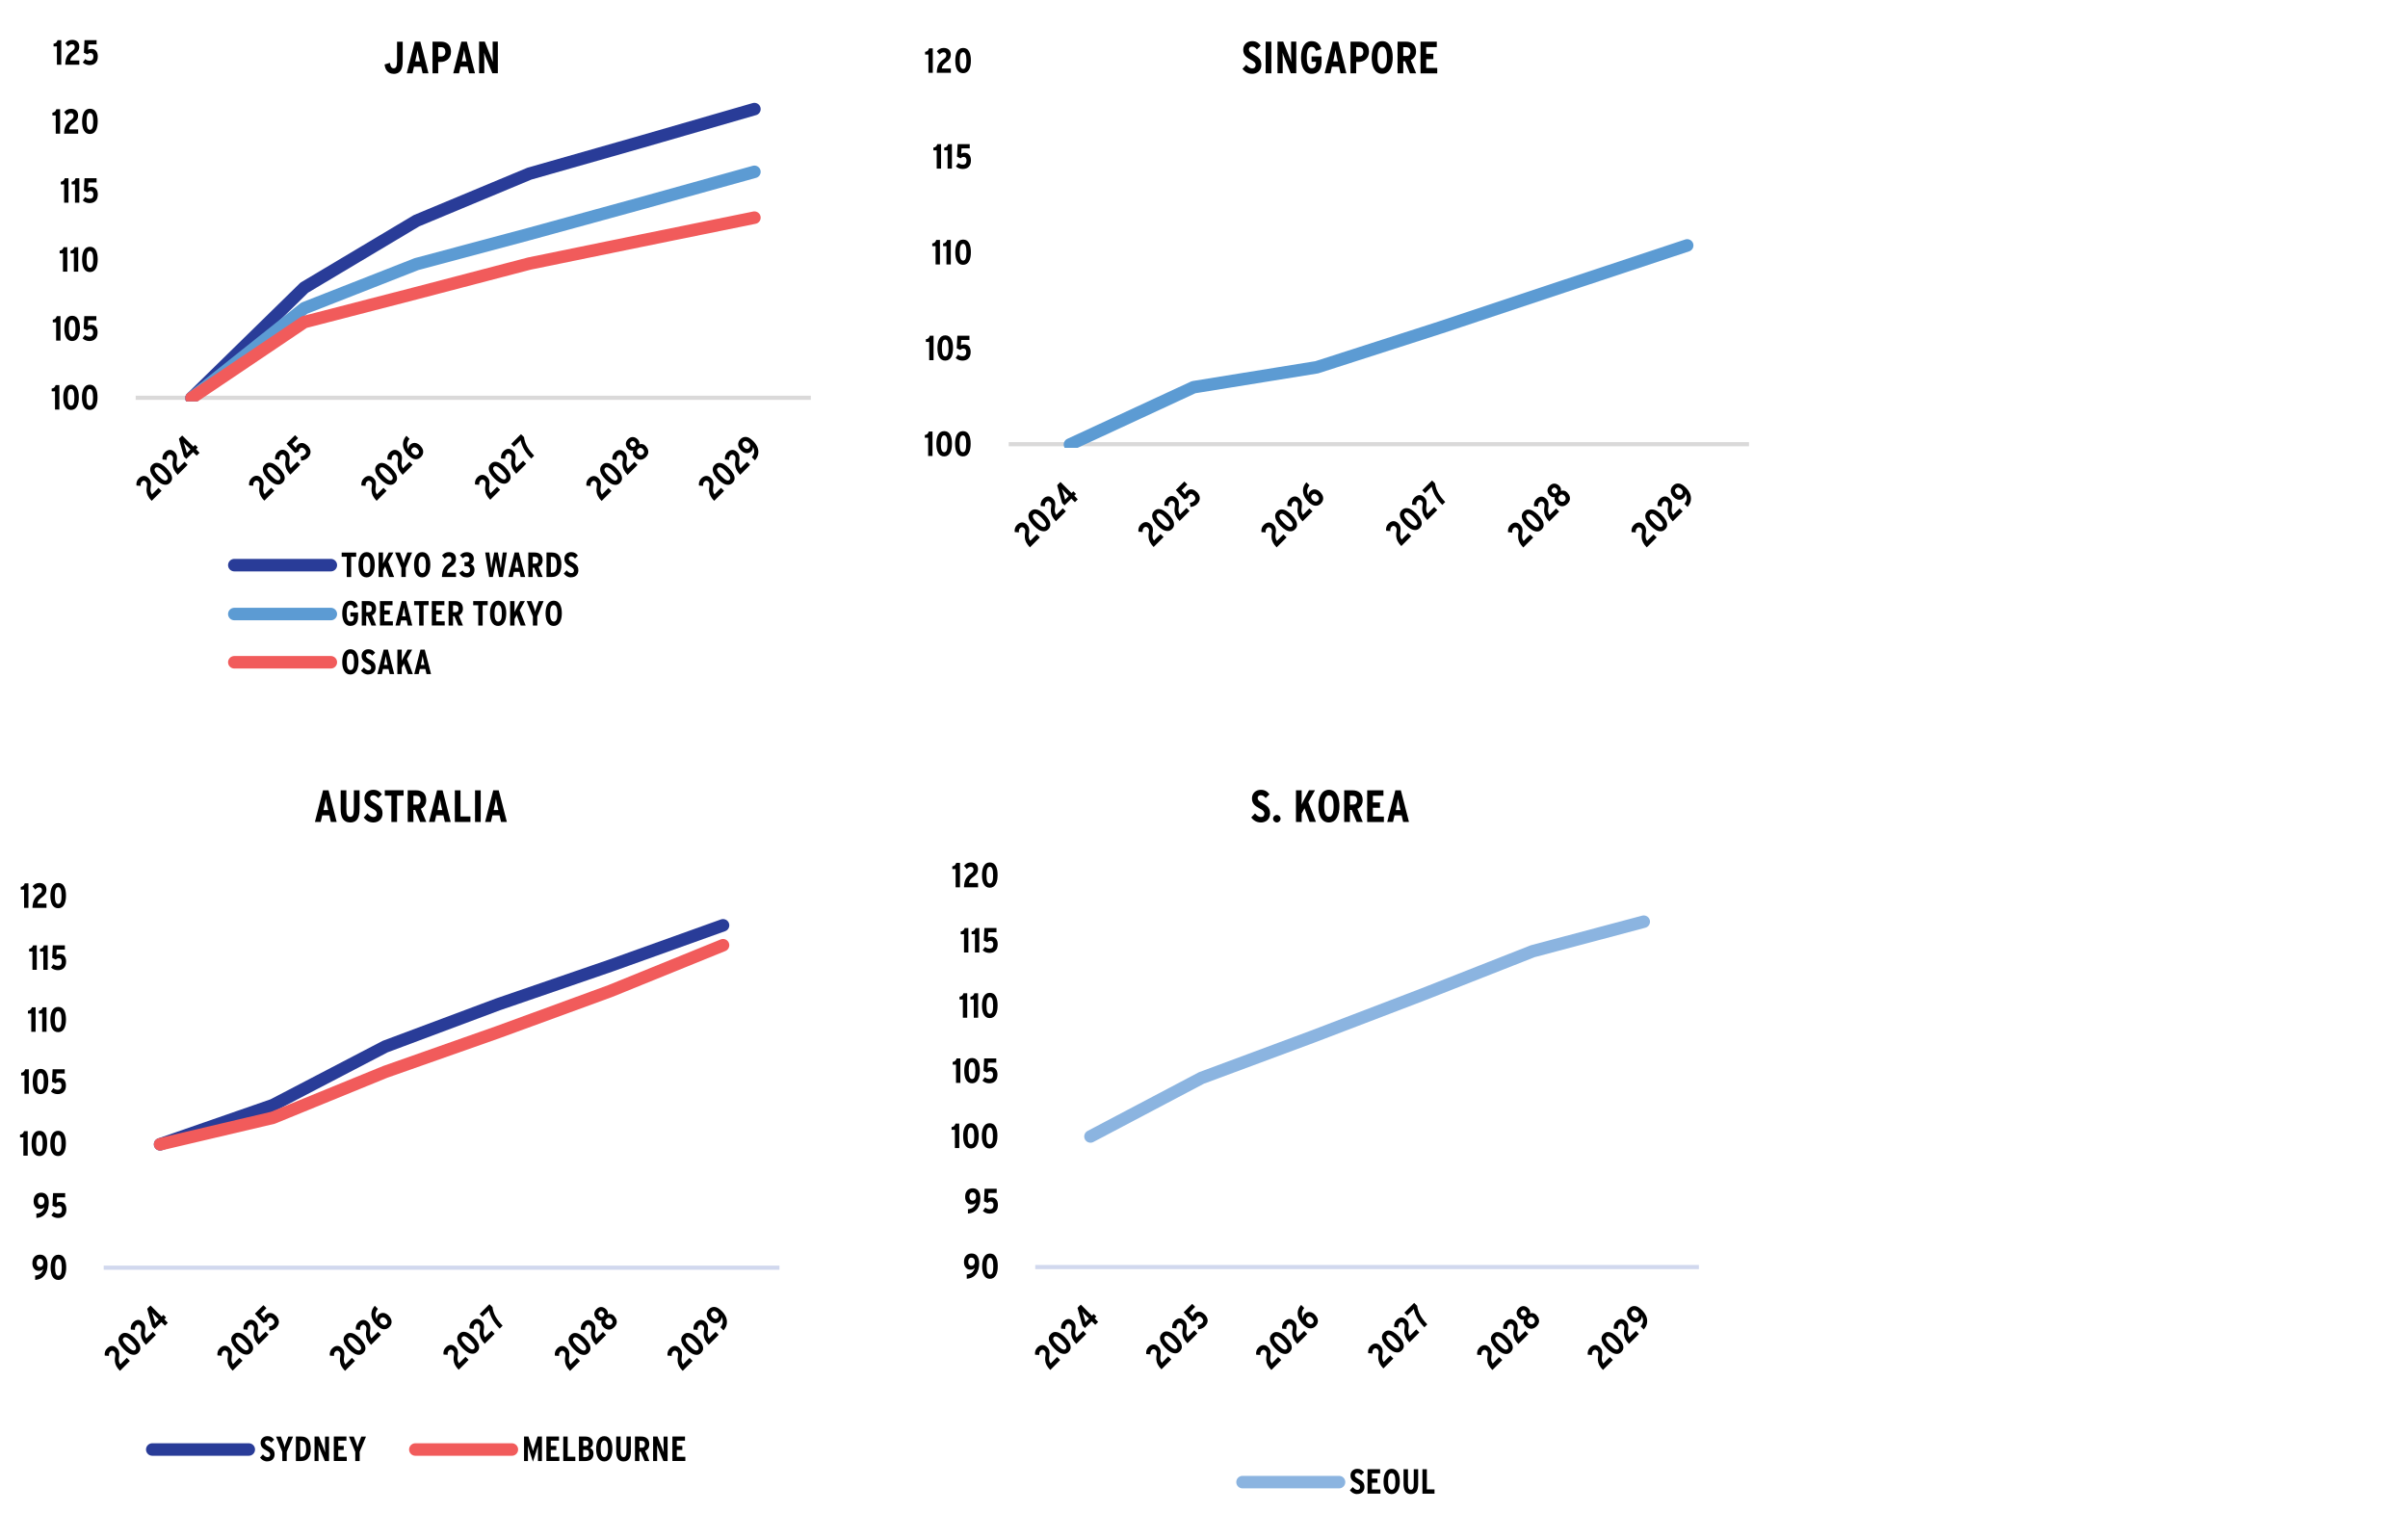 <?xml version="1.0" encoding="UTF-8"?>
<svg xmlns="http://www.w3.org/2000/svg" xmlns:xlink="http://www.w3.org/1999/xlink" id="Layer_1" data-name="Layer 1" viewBox="0 0 432.85 276.65">
  <defs>
    <style>
      .cls-1 {
        clip-path: url(#clippath-76);
      }

      .cls-2 {
        clip-path: url(#clippath-51);
      }

      .cls-3 {
        stroke: #dad9d9;
      }

      .cls-3, .cls-4, .cls-5, .cls-6, .cls-7, .cls-8, .cls-9, .cls-10 {
        fill: none;
      }

      .cls-3, .cls-4, .cls-5, .cls-6, .cls-9, .cls-10 {
        stroke-linejoin: round;
      }

      .cls-3, .cls-9 {
        stroke-width: .75px;
      }

      .cls-4 {
        stroke: #293c98;
      }

      .cls-4, .cls-5, .cls-6, .cls-10 {
        stroke-linecap: round;
        stroke-width: 2.25px;
      }

      .cls-11 {
        clip-path: url(#clippath-34);
      }

      .cls-12 {
        clip-path: url(#clippath-107);
      }

      .cls-13 {
        clip-path: url(#clippath-38);
      }

      .cls-14 {
        clip-path: url(#clippath-21);
      }

      .cls-15 {
        clip-path: url(#clippath-6);
      }

      .cls-16 {
        clip-path: url(#clippath-7);
      }

      .cls-17 {
        clip-path: url(#clippath-17);
      }

      .cls-18 {
        clip-path: url(#clippath-80);
      }

      .cls-19 {
        clip-path: url(#clippath-31);
      }

      .cls-20 {
        clip-path: url(#clippath-79);
      }

      .cls-21 {
        clip-path: url(#clippath-75);
      }

      .cls-22 {
        clip-path: url(#clippath-15);
      }

      .cls-23 {
        clip-path: url(#clippath-33);
      }

      .cls-24 {
        clip-path: url(#clippath-61);
      }

      .cls-25 {
        clip-path: url(#clippath-100);
      }

      .cls-26 {
        clip-path: url(#clippath-18);
      }

      .cls-27 {
        clip-path: url(#clippath-47);
      }

      .cls-28 {
        clip-path: url(#clippath-4);
      }

      .cls-29 {
        clip-path: url(#clippath-71);
      }

      .cls-30 {
        clip-path: url(#clippath-22);
      }

      .cls-5 {
        stroke: #8bb4e0;
      }

      .cls-31 {
        clip-path: url(#clippath-103);
      }

      .cls-32 {
        clip-path: url(#clippath-23);
      }

      .cls-33 {
        clip-path: url(#clippath-82);
      }

      .cls-34 {
        clip-path: url(#clippath-54);
      }

      .cls-35 {
        clip-path: url(#clippath-66);
      }

      .cls-36 {
        clip-path: url(#clippath-9);
      }

      .cls-37 {
        clip-path: url(#clippath-102);
      }

      .cls-38 {
        clip-path: url(#clippath-70);
      }

      .cls-39 {
        clip-path: url(#clippath-10);
      }

      .cls-40 {
        clip-path: url(#clippath-42);
      }

      .cls-41 {
        clip-path: url(#clippath-59);
      }

      .cls-42 {
        clip-path: url(#clippath-43);
      }

      .cls-43 {
        clip-path: url(#clippath-64);
      }

      .cls-44 {
        clip-path: url(#clippath-101);
      }

      .cls-45 {
        clip-path: url(#clippath-25);
      }

      .cls-46 {
        clip-path: url(#clippath-27);
      }

      .cls-6 {
        stroke: #5c9bd3;
      }

      .cls-47 {
        clip-path: url(#clippath-109);
      }

      .cls-48 {
        clip-path: url(#clippath-60);
      }

      .cls-49 {
        clip-path: url(#clippath-93);
      }

      .cls-50 {
        clip-path: url(#clippath-11);
      }

      .cls-51 {
        clip-path: url(#clippath-57);
      }

      .cls-52 {
        clip-path: url(#clippath-88);
      }

      .cls-53 {
        clip-path: url(#clippath-85);
      }

      .cls-54 {
        clip-path: url(#clippath-105);
      }

      .cls-55 {
        clip-path: url(#clippath-36);
      }

      .cls-56 {
        clip-path: url(#clippath-92);
      }

      .cls-57 {
        clip-path: url(#clippath-35);
      }

      .cls-58 {
        clip-path: url(#clippath-98);
      }

      .cls-59 {
        clip-path: url(#clippath-48);
      }

      .cls-60 {
        clip-path: url(#clippath-104);
      }

      .cls-61 {
        clip-path: url(#clippath-28);
      }

      .cls-62 {
        clip-path: url(#clippath-1);
      }

      .cls-63 {
        clip-path: url(#clippath-56);
      }

      .cls-64 {
        clip-path: url(#clippath-108);
      }

      .cls-65 {
        clip-path: url(#clippath-90);
      }

      .cls-66 {
        clip-path: url(#clippath-45);
      }

      .cls-67 {
        clip-path: url(#clippath-110);
      }

      .cls-68 {
        clip-path: url(#clippath-99);
      }

      .cls-69 {
        clip-path: url(#clippath-89);
      }

      .cls-70 {
        clip-path: url(#clippath-46);
      }

      .cls-71 {
        clip-path: url(#clippath-40);
      }

      .cls-72 {
        clip-path: url(#clippath-96);
      }

      .cls-73 {
        clip-path: url(#clippath-5);
      }

      .cls-74 {
        clip-path: url(#clippath-20);
      }

      .cls-75 {
        clip-path: url(#clippath-95);
      }

      .cls-76 {
        clip-path: url(#clippath-8);
      }

      .cls-77 {
        clip-path: url(#clippath-52);
      }

      .cls-78 {
        clip-path: url(#clippath-41);
      }

      .cls-79 {
        clip-path: url(#clippath-67);
      }

      .cls-80 {
        clip-path: url(#clippath-74);
      }

      .cls-81 {
        clip-path: url(#clippath-3);
      }

      .cls-82 {
        clip-path: url(#clippath-26);
      }

      .cls-83 {
        clip-path: url(#clippath-91);
      }

      .cls-84 {
        clip-path: url(#clippath-12);
      }

      .cls-85 {
        clip-path: url(#clippath-50);
      }

      .cls-86 {
        clip-path: url(#clippath-14);
      }

      .cls-8 {
        clip-rule: evenodd;
      }

      .cls-87 {
        clip-path: url(#clippath-97);
      }

      .cls-88 {
        clip-path: url(#clippath-30);
      }

      .cls-89 {
        clip-path: url(#clippath-77);
      }

      .cls-90 {
        clip-path: url(#clippath-19);
      }

      .cls-91 {
        clip-path: url(#clippath-78);
      }

      .cls-92 {
        clip-path: url(#clippath-72);
      }

      .cls-93 {
        clip-path: url(#clippath-84);
      }

      .cls-94 {
        clip-path: url(#clippath-32);
      }

      .cls-95 {
        clip-path: url(#clippath-55);
      }

      .cls-9 {
        stroke: #d1d8ee;
      }

      .cls-96 {
        clip-path: url(#clippath-73);
      }

      .cls-97 {
        clip-path: url(#clippath-53);
      }

      .cls-98 {
        clip-path: url(#clippath-39);
      }

      .cls-99 {
        clip-path: url(#clippath-81);
      }

      .cls-100 {
        clip-path: url(#clippath-106);
      }

      .cls-101 {
        clip-path: url(#clippath-16);
      }

      .cls-102 {
        clip-path: url(#clippath-2);
      }

      .cls-103 {
        clip-path: url(#clippath-29);
      }

      .cls-10 {
        stroke: #f15b5b;
      }

      .cls-104 {
        clip-path: url(#clippath-49);
      }

      .cls-105 {
        clip-path: url(#clippath-37);
      }

      .cls-106 {
        clip-path: url(#clippath-58);
      }

      .cls-107 {
        clip-path: url(#clippath-13);
      }

      .cls-108 {
        clip-path: url(#clippath-86);
      }

      .cls-109 {
        clip-path: url(#clippath-63);
      }

      .cls-110 {
        clip-path: url(#clippath-24);
      }

      .cls-111 {
        clip-path: url(#clippath-94);
      }

      .cls-112 {
        clip-path: url(#clippath);
      }

      .cls-113 {
        clip-path: url(#clippath-87);
      }

      .cls-114 {
        clip-path: url(#clippath-68);
      }

      .cls-115 {
        clip-path: url(#clippath-83);
      }

      .cls-116 {
        clip-path: url(#clippath-65);
      }

      .cls-117 {
        clip-path: url(#clippath-44);
      }

      .cls-118 {
        clip-path: url(#clippath-62);
      }

      .cls-119 {
        clip-path: url(#clippath-69);
      }
    </style>
    <clipPath id="clippath">
      <polygon class="cls-8" points="-2.29 272.8 149.98 272.8 149.98 132.13 -2.29 132.13 -2.29 272.8 -2.29 272.8"></polygon>
    </clipPath>
    <clipPath id="clippath-1">
      <polygon class="cls-8" points="18.64 228.55 140.65 228.55 140.65 161.09 18.64 161.09 18.64 228.55 18.64 228.55"></polygon>
    </clipPath>
    <clipPath id="clippath-2">
      <polygon class="cls-8" points="18.64 228.55 140.65 228.55 140.65 161.09 18.64 161.09 18.64 228.55 18.64 228.55"></polygon>
    </clipPath>
    <clipPath id="clippath-3">
      <polygon class="cls-8" points="-2.29 272.8 149.98 272.8 149.98 132.13 -2.29 132.13 -2.29 272.8 -2.29 272.8"></polygon>
    </clipPath>
    <clipPath id="clippath-4">
      <rect class="cls-7" x="-2.29" y="132.13" width="152.27" height="140.66"></rect>
    </clipPath>
    <clipPath id="clippath-5">
      <polygon class="cls-8" points="-2.29 272.8 149.98 272.8 149.98 132.13 -2.29 132.13 -2.29 272.8 -2.29 272.8"></polygon>
    </clipPath>
    <clipPath id="clippath-6">
      <rect class="cls-7" x="-2.29" y="132.13" width="152.27" height="140.66"></rect>
    </clipPath>
    <clipPath id="clippath-7">
      <polygon class="cls-8" points="-2.29 272.8 149.98 272.8 149.98 132.13 -2.29 132.13 -2.29 272.8 -2.29 272.8"></polygon>
    </clipPath>
    <clipPath id="clippath-8">
      <rect class="cls-7" x="-2.29" y="132.13" width="152.27" height="140.66"></rect>
    </clipPath>
    <clipPath id="clippath-9">
      <polygon class="cls-8" points="-2.29 272.8 149.98 272.8 149.98 132.13 -2.29 132.13 -2.29 272.8 -2.29 272.8"></polygon>
    </clipPath>
    <clipPath id="clippath-10">
      <rect class="cls-7" x="-2.29" y="132.13" width="152.27" height="140.66"></rect>
    </clipPath>
    <clipPath id="clippath-11">
      <polygon class="cls-8" points="-2.29 272.8 149.98 272.8 149.98 132.13 -2.29 132.13 -2.29 272.8 -2.29 272.8"></polygon>
    </clipPath>
    <clipPath id="clippath-12">
      <rect class="cls-7" x="-2.29" y="132.13" width="152.27" height="140.66"></rect>
    </clipPath>
    <clipPath id="clippath-13">
      <polygon class="cls-8" points="-2.29 272.8 149.98 272.8 149.98 132.13 -2.29 132.13 -2.29 272.8 -2.29 272.8"></polygon>
    </clipPath>
    <clipPath id="clippath-14">
      <rect class="cls-7" x="-2.29" y="132.13" width="152.27" height="140.66"></rect>
    </clipPath>
    <clipPath id="clippath-15">
      <polygon class="cls-8" points="-2.29 272.8 149.98 272.8 149.98 132.13 -2.29 132.13 -2.29 272.8 -2.29 272.8"></polygon>
    </clipPath>
    <clipPath id="clippath-16">
      <rect class="cls-7" x="-2.29" y="132.13" width="152.27" height="140.66"></rect>
    </clipPath>
    <clipPath id="clippath-17">
      <polygon class="cls-8" points="-2.29 272.8 59.65 272.8 59.65 204.63 -2.29 204.63 -2.29 272.8 -2.29 272.8"></polygon>
    </clipPath>
    <clipPath id="clippath-18">
      <polygon class="cls-8" points="9.08 272.8 79.71 272.8 79.71 204.8 9.08 204.8 9.08 272.8 9.08 272.8"></polygon>
    </clipPath>
    <clipPath id="clippath-19">
      <polygon class="cls-8" points="29.05 272.8 100.14 272.8 100.14 204.6 29.05 204.6 29.05 272.8 29.05 272.8"></polygon>
    </clipPath>
    <clipPath id="clippath-20">
      <polygon class="cls-8" points="50.22 272.8 119.67 272.8 119.67 205.31 50.22 205.31 50.22 272.8 50.22 272.8"></polygon>
    </clipPath>
    <clipPath id="clippath-21">
      <polygon class="cls-8" points="69.41 272.8 140.68 272.8 140.68 204.52 69.41 204.52 69.41 272.8 69.41 272.8"></polygon>
    </clipPath>
    <clipPath id="clippath-22">
      <polygon class="cls-8" points="89.74 272.8 149.98 272.8 149.98 204.6 89.74 204.6 89.74 272.8 89.74 272.8"></polygon>
    </clipPath>
    <clipPath id="clippath-23">
      <polygon class="cls-8" points="-2.29 272.8 149.98 272.8 149.98 132.13 -2.29 132.13 -2.29 272.8 -2.29 272.8"></polygon>
    </clipPath>
    <clipPath id="clippath-24">
      <rect class="cls-7" x="-2.29" y="132.13" width="152.27" height="140.66"></rect>
    </clipPath>
    <clipPath id="clippath-25">
      <polygon class="cls-8" points="-2.29 272.8 149.98 272.8 149.98 132.13 -2.29 132.13 -2.29 272.8 -2.29 272.8"></polygon>
    </clipPath>
    <clipPath id="clippath-26">
      <polygon class="cls-8" points="-2.29 272.8 149.98 272.8 149.98 132.13 -2.29 132.13 -2.29 272.8 -2.29 272.8"></polygon>
    </clipPath>
    <clipPath id="clippath-27">
      <rect class="cls-7" x="-2.29" y="132.13" width="152.27" height="140.66"></rect>
    </clipPath>
    <clipPath id="clippath-28">
      <polygon class="cls-8" points="-2.29 272.8 149.98 272.8 149.98 132.13 -2.29 132.13 -2.29 272.8 -2.29 272.8"></polygon>
    </clipPath>
    <clipPath id="clippath-29">
      <polygon class="cls-8" points="-2.29 272.8 149.98 272.8 149.98 132.13 -2.29 132.13 -2.29 272.8 -2.29 272.8"></polygon>
    </clipPath>
    <clipPath id="clippath-30">
      <rect class="cls-7" x="-2.29" y="132.13" width="152.27" height="140.66"></rect>
    </clipPath>
    <clipPath id="clippath-31">
      <polygon class="cls-8" points="164.73 108.49 317 108.49 317 -2.35 164.73 -2.35 164.73 108.49 164.73 108.49"></polygon>
    </clipPath>
    <clipPath id="clippath-32">
      <polygon class="cls-8" points="181.21 80.51 314.94 80.51 314.94 10.99 181.21 10.99 181.21 80.51 181.21 80.51"></polygon>
    </clipPath>
    <clipPath id="clippath-33">
      <polygon class="cls-8" points="164.73 108.49 317 108.49 317 -2.35 164.73 -2.35 164.73 108.49 164.73 108.49"></polygon>
    </clipPath>
    <clipPath id="clippath-34">
      <rect class="cls-7" x="164.73" y="-2.35" width="152.27" height="110.84"></rect>
    </clipPath>
    <clipPath id="clippath-35">
      <polygon class="cls-8" points="164.73 108.49 317 108.49 317 -2.35 164.73 -2.35 164.73 108.49 164.73 108.49"></polygon>
    </clipPath>
    <clipPath id="clippath-36">
      <rect class="cls-7" x="164.73" y="-2.35" width="152.27" height="110.84"></rect>
    </clipPath>
    <clipPath id="clippath-37">
      <polygon class="cls-8" points="164.73 108.49 317 108.49 317 -2.35 164.73 -2.35 164.73 108.49 164.73 108.49"></polygon>
    </clipPath>
    <clipPath id="clippath-38">
      <rect class="cls-7" x="164.73" y="-2.35" width="152.27" height="110.84"></rect>
    </clipPath>
    <clipPath id="clippath-39">
      <polygon class="cls-8" points="164.73 108.49 317 108.49 317 -2.35 164.73 -2.35 164.73 108.49 164.73 108.49"></polygon>
    </clipPath>
    <clipPath id="clippath-40">
      <rect class="cls-7" x="164.73" y="-2.35" width="152.27" height="110.84"></rect>
    </clipPath>
    <clipPath id="clippath-41">
      <polygon class="cls-8" points="164.73 108.49 317 108.49 317 -2.35 164.73 -2.35 164.73 108.49 164.73 108.49"></polygon>
    </clipPath>
    <clipPath id="clippath-42">
      <rect class="cls-7" x="164.73" y="-2.35" width="152.27" height="110.84"></rect>
    </clipPath>
    <clipPath id="clippath-43">
      <polygon class="cls-8" points="164.73 108.49 317 108.49 317 -2.35 164.73 -2.35 164.73 108.49 164.73 108.49"></polygon>
    </clipPath>
    <clipPath id="clippath-44">
      <polygon class="cls-8" points="164.73 108.49 317 108.49 317 -2.35 164.73 -2.35 164.73 108.49 164.73 108.49"></polygon>
    </clipPath>
    <clipPath id="clippath-45">
      <polygon class="cls-8" points="164.73 108.49 317 108.49 317 -2.35 164.73 -2.35 164.73 108.49 164.73 108.49"></polygon>
    </clipPath>
    <clipPath id="clippath-46">
      <polygon class="cls-8" points="164.73 108.49 317 108.49 317 -2.35 164.73 -2.35 164.73 108.49 164.73 108.49"></polygon>
    </clipPath>
    <clipPath id="clippath-47">
      <polygon class="cls-8" points="164.73 108.49 317 108.49 317 -2.35 164.73 -2.35 164.73 108.49 164.73 108.49"></polygon>
    </clipPath>
    <clipPath id="clippath-48">
      <polygon class="cls-8" points="164.73 108.49 317 108.49 317 -2.35 164.73 -2.35 164.73 108.49 164.73 108.49"></polygon>
    </clipPath>
    <clipPath id="clippath-49">
      <polygon class="cls-8" points="164.73 108.49 317 108.49 317 -2.35 164.73 -2.35 164.73 108.49 164.73 108.49"></polygon>
    </clipPath>
    <clipPath id="clippath-50">
      <rect class="cls-7" x="164.73" y="-2.35" width="152.27" height="110.84"></rect>
    </clipPath>
    <clipPath id="clippath-51">
      <polygon class="cls-8" points="3.24 128.88 155.62 128.88 155.62 -2.35 3.24 -2.35 3.24 128.88 3.24 128.88"></polygon>
    </clipPath>
    <clipPath id="clippath-52">
      <polygon class="cls-8" points="24.28 72.16 146.29 72.16 146.29 9.47 24.28 9.47 24.28 72.16 24.28 72.16"></polygon>
    </clipPath>
    <clipPath id="clippath-53">
      <polygon class="cls-8" points="24.28 72.16 146.29 72.16 146.29 9.47 24.28 9.47 24.28 72.16 24.28 72.16"></polygon>
    </clipPath>
    <clipPath id="clippath-54">
      <polygon class="cls-8" points="24.28 72.16 146.29 72.16 146.29 9.47 24.28 9.47 24.28 72.16 24.28 72.16"></polygon>
    </clipPath>
    <clipPath id="clippath-55">
      <polygon class="cls-8" points="3.24 128.88 155.62 128.88 155.62 -2.35 3.24 -2.35 3.24 128.88 3.24 128.88"></polygon>
    </clipPath>
    <clipPath id="clippath-56">
      <rect class="cls-7" x="3.24" y="-2.35" width="152.38" height="131.23"></rect>
    </clipPath>
    <clipPath id="clippath-57">
      <polygon class="cls-8" points="3.24 128.88 155.62 128.88 155.62 -2.35 3.24 -2.35 3.24 128.88 3.24 128.88"></polygon>
    </clipPath>
    <clipPath id="clippath-58">
      <rect class="cls-7" x="3.24" y="-2.35" width="152.38" height="131.23"></rect>
    </clipPath>
    <clipPath id="clippath-59">
      <polygon class="cls-8" points="3.24 128.88 155.62 128.88 155.62 -2.35 3.24 -2.35 3.24 128.88 3.24 128.88"></polygon>
    </clipPath>
    <clipPath id="clippath-60">
      <rect class="cls-7" x="3.24" y="-2.35" width="152.38" height="131.23"></rect>
    </clipPath>
    <clipPath id="clippath-61">
      <polygon class="cls-8" points="3.24 128.88 155.62 128.88 155.62 -2.35 3.24 -2.35 3.24 128.88 3.24 128.88"></polygon>
    </clipPath>
    <clipPath id="clippath-62">
      <rect class="cls-7" x="3.24" y="-2.35" width="152.38" height="131.23"></rect>
    </clipPath>
    <clipPath id="clippath-63">
      <polygon class="cls-8" points="3.24 128.88 155.62 128.88 155.62 -2.35 3.24 -2.35 3.24 128.88 3.24 128.88"></polygon>
    </clipPath>
    <clipPath id="clippath-64">
      <rect class="cls-7" x="3.24" y="-2.35" width="152.38" height="131.23"></rect>
    </clipPath>
    <clipPath id="clippath-65">
      <polygon class="cls-8" points="3.24 128.88 155.62 128.88 155.62 -2.35 3.24 -2.35 3.24 128.88 3.24 128.88"></polygon>
    </clipPath>
    <clipPath id="clippath-66">
      <rect class="cls-7" x="3.24" y="-2.35" width="152.38" height="131.23"></rect>
    </clipPath>
    <clipPath id="clippath-67">
      <polygon class="cls-8" points="3.24 119.26 65.34 119.26 65.34 48.23 3.24 48.23 3.24 119.26 3.24 119.26"></polygon>
    </clipPath>
    <clipPath id="clippath-68">
      <polygon class="cls-8" points="14.76 119.03 85.39 119.03 85.39 48.4 14.76 48.4 14.76 119.03 14.76 119.03"></polygon>
    </clipPath>
    <clipPath id="clippath-69">
      <polygon class="cls-8" points="34.72 119.29 105.82 119.29 105.82 48.2 34.72 48.2 34.72 119.29 34.72 119.29"></polygon>
    </clipPath>
    <clipPath id="clippath-70">
      <polygon class="cls-8" points="55.89 118.35 125.33 118.35 125.33 48.91 55.89 48.91 55.89 118.35 55.89 118.35"></polygon>
    </clipPath>
    <clipPath id="clippath-71">
      <polygon class="cls-8" points="75.07 119.4 146.34 119.4 146.34 48.12 75.07 48.12 75.07 119.4 75.07 119.4"></polygon>
    </clipPath>
    <clipPath id="clippath-72">
      <polygon class="cls-8" points="95.39 119.29 155.62 119.29 155.62 48.2 95.39 48.2 95.39 119.29 95.39 119.29"></polygon>
    </clipPath>
    <clipPath id="clippath-73">
      <polygon class="cls-8" points="3.24 128.88 155.62 128.88 155.62 -2.35 3.24 -2.35 3.24 128.88 3.24 128.88"></polygon>
    </clipPath>
    <clipPath id="clippath-74">
      <rect class="cls-7" x="3.24" y="-2.35" width="152.38" height="131.23"></rect>
    </clipPath>
    <clipPath id="clippath-75">
      <polygon class="cls-8" points="3.24 128.88 155.62 128.88 155.62 -2.35 3.24 -2.35 3.24 128.88 3.24 128.88"></polygon>
    </clipPath>
    <clipPath id="clippath-76">
      <polygon class="cls-8" points="3.24 128.88 155.62 128.88 155.62 -2.35 3.24 -2.35 3.24 128.88 3.24 128.88"></polygon>
    </clipPath>
    <clipPath id="clippath-77">
      <rect class="cls-7" x="3.24" y="-2.35" width="152.38" height="131.23"></rect>
    </clipPath>
    <clipPath id="clippath-78">
      <polygon class="cls-8" points="3.24 128.88 155.62 128.88 155.62 -2.35 3.24 -2.35 3.24 128.88 3.24 128.88"></polygon>
    </clipPath>
    <clipPath id="clippath-79">
      <polygon class="cls-8" points="3.24 128.88 155.62 128.88 155.62 -2.35 3.24 -2.35 3.24 128.88 3.24 128.88"></polygon>
    </clipPath>
    <clipPath id="clippath-80">
      <rect class="cls-7" x="3.24" y="-2.35" width="152.38" height="131.23"></rect>
    </clipPath>
    <clipPath id="clippath-81">
      <polygon class="cls-8" points="3.24 128.88 155.62 128.88 155.62 -2.35 3.24 -2.35 3.24 128.88 3.24 128.88"></polygon>
    </clipPath>
    <clipPath id="clippath-82">
      <polygon class="cls-8" points="3.24 128.88 155.62 128.88 155.62 -2.35 3.24 -2.35 3.24 128.88 3.24 128.88"></polygon>
    </clipPath>
    <clipPath id="clippath-83">
      <rect class="cls-7" x="3.24" y="-2.35" width="152.38" height="131.23"></rect>
    </clipPath>
    <clipPath id="clippath-84">
      <polygon class="cls-8" points="162.88 278.65 315.26 278.65 315.26 132.13 162.88 132.13 162.88 278.65 162.88 278.65"></polygon>
    </clipPath>
    <clipPath id="clippath-85">
      <polygon class="cls-8" points="186.09 228.33 305.93 228.33 305.93 157.4 186.09 157.4 186.09 228.33 186.09 228.33"></polygon>
    </clipPath>
    <clipPath id="clippath-86">
      <polygon class="cls-8" points="162.88 278.65 315.26 278.65 315.26 132.13 162.88 132.13 162.88 278.65 162.88 278.65"></polygon>
    </clipPath>
    <clipPath id="clippath-87">
      <rect class="cls-7" x="162.88" y="132.13" width="152.38" height="146.52"></rect>
    </clipPath>
    <clipPath id="clippath-88">
      <polygon class="cls-8" points="162.88 278.65 315.26 278.65 315.26 132.13 162.88 132.13 162.88 278.65 162.88 278.65"></polygon>
    </clipPath>
    <clipPath id="clippath-89">
      <rect class="cls-7" x="162.88" y="132.13" width="152.38" height="146.52"></rect>
    </clipPath>
    <clipPath id="clippath-90">
      <polygon class="cls-8" points="162.88 278.65 315.26 278.65 315.26 132.13 162.88 132.13 162.88 278.65 162.88 278.65"></polygon>
    </clipPath>
    <clipPath id="clippath-91">
      <rect class="cls-7" x="162.88" y="132.13" width="152.38" height="146.52"></rect>
    </clipPath>
    <clipPath id="clippath-92">
      <polygon class="cls-8" points="162.88 278.65 315.26 278.65 315.26 132.13 162.88 132.13 162.88 278.65 162.88 278.65"></polygon>
    </clipPath>
    <clipPath id="clippath-93">
      <rect class="cls-7" x="162.88" y="132.13" width="152.38" height="146.52"></rect>
    </clipPath>
    <clipPath id="clippath-94">
      <polygon class="cls-8" points="162.88 278.65 315.26 278.65 315.26 132.13 162.88 132.13 162.88 278.65 162.88 278.65"></polygon>
    </clipPath>
    <clipPath id="clippath-95">
      <rect class="cls-7" x="162.88" y="132.13" width="152.38" height="146.52"></rect>
    </clipPath>
    <clipPath id="clippath-96">
      <polygon class="cls-8" points="162.88 278.65 315.26 278.65 315.26 132.13 162.88 132.13 162.88 278.65 162.88 278.65"></polygon>
    </clipPath>
    <clipPath id="clippath-97">
      <rect class="cls-7" x="162.88" y="132.13" width="152.38" height="146.52"></rect>
    </clipPath>
    <clipPath id="clippath-98">
      <polygon class="cls-8" points="162.88 278.65 315.26 278.65 315.26 132.13 162.88 132.13 162.88 278.65 162.88 278.65"></polygon>
    </clipPath>
    <clipPath id="clippath-99">
      <rect class="cls-7" x="162.88" y="132.13" width="152.38" height="146.52"></rect>
    </clipPath>
    <clipPath id="clippath-100">
      <polygon class="cls-8" points="162.88 275.45 226.92 275.45 226.92 204.42 162.88 204.42 162.88 275.45 162.88 275.45"></polygon>
    </clipPath>
    <clipPath id="clippath-101">
      <polygon class="cls-8" points="176 275.22 246.62 275.22 246.62 204.59 176 204.59 176 275.22 176 275.22"></polygon>
    </clipPath>
    <clipPath id="clippath-102">
      <polygon class="cls-8" points="195.6 275.49 266.7 275.49 266.7 204.39 195.6 204.39 195.6 275.49 195.6 275.49"></polygon>
    </clipPath>
    <clipPath id="clippath-103">
      <polygon class="cls-8" points="216.42 274.54 285.86 274.54 285.86 205.1 216.42 205.1 216.42 274.54 216.42 274.54"></polygon>
    </clipPath>
    <clipPath id="clippath-104">
      <polygon class="cls-8" points="235.24 275.59 306.52 275.59 306.52 204.32 235.24 204.32 235.24 275.59 235.24 275.59"></polygon>
    </clipPath>
    <clipPath id="clippath-105">
      <polygon class="cls-8" points="255.21 275.49 315.26 275.49 315.26 204.39 255.21 204.39 255.21 275.49 255.21 275.49"></polygon>
    </clipPath>
    <clipPath id="clippath-106">
      <polygon class="cls-8" points="162.88 278.65 315.26 278.65 315.26 132.13 162.88 132.13 162.88 278.65 162.88 278.65"></polygon>
    </clipPath>
    <clipPath id="clippath-107">
      <rect class="cls-7" x="162.88" y="132.13" width="152.38" height="146.52"></rect>
    </clipPath>
    <clipPath id="clippath-108">
      <polygon class="cls-8" points="162.88 278.65 315.26 278.65 315.26 132.13 162.88 132.13 162.88 278.65 162.88 278.65"></polygon>
    </clipPath>
    <clipPath id="clippath-109">
      <polygon class="cls-8" points="162.88 278.65 315.26 278.65 315.26 132.13 162.88 132.13 162.88 278.65 162.88 278.65"></polygon>
    </clipPath>
    <clipPath id="clippath-110">
      <rect class="cls-7" x="162.88" y="132.13" width="152.38" height="146.52"></rect>
    </clipPath>
  </defs>
  <g class="cls-112">
    <line class="cls-9" x1="18.64" y1="227.9" x2="140.11" y2="227.9"></line>
  </g>
  <g class="cls-62">
    <polyline class="cls-4" points="28.78 205.72 49.06 198.67 69.24 188.15 89.52 180.56 109.69 173.62 129.97 166.35"></polyline>
  </g>
  <g class="cls-102">
    <polyline class="cls-10" points="28.78 205.72 49.06 200.95 69.24 192.7 89.52 185.55 109.69 178.17 129.97 169.93"></polyline>
  </g>
  <g class="cls-81">
    <g class="cls-28">
      <g>
        <path d="M6.32,230.11v-.79c.91-.05,1.3-.62,1.45-1.18-.21.24-.44.33-.82.33-.58,0-1.13-.47-1.13-1.37,0-1,.56-1.54,1.38-1.54.77,0,1.35.52,1.35,1.78,0,1.5-.67,2.64-2.23,2.76ZM7.16,226.3c-.38,0-.57.35-.57.76s.19.71.57.71c.43,0,.62-.32.62-.69,0-.42-.16-.78-.63-.78Z"></path>
        <path d="M10.5,230.11c-1.02,0-1.4-1-1.4-2.26s.38-2.28,1.41-2.28,1.39,1,1.39,2.26-.38,2.28-1.4,2.28ZM10.5,226.34c-.42,0-.6.5-.6,1.5s.18,1.51.61,1.51.59-.5.59-1.5-.18-1.51-.6-1.51Z"></path>
      </g>
    </g>
  </g>
  <g class="cls-73">
    <g class="cls-15">
      <g>
        <path d="M6.54,218.97v-.79c.91-.05,1.3-.62,1.45-1.18-.21.24-.44.33-.82.33-.58,0-1.13-.47-1.13-1.37,0-1,.56-1.54,1.38-1.54.77,0,1.35.52,1.35,1.78,0,1.5-.67,2.64-2.23,2.76ZM7.37,215.16c-.38,0-.57.35-.57.76s.19.71.57.71c.43,0,.62-.32.62-.69,0-.42-.16-.78-.63-.78Z"></path>
        <path d="M10.44,218.97c-.45,0-.9-.18-1.21-.48l.44-.6c.3.23.51.3.81.3.45,0,.66-.29.66-.74s-.2-.65-.52-.65c-.21,0-.39.09-.55.25l-.64-.3.11-2.25h2.17v.76h-1.47l-.06.96c.16-.1.33-.16.62-.16.64,0,1.13.45,1.13,1.36,0,.99-.55,1.55-1.49,1.55Z"></path>
      </g>
    </g>
  </g>
  <g class="cls-16">
    <g class="cls-76">
      <g>
        <path d="M4.2,207.76v-3.28h-.6v-.49c.43-.04.62-.31.71-.63h.67v4.4h-.79Z"></path>
        <path d="M7.08,207.83c-1.02,0-1.4-1-1.4-2.26s.38-2.28,1.41-2.28,1.39,1,1.39,2.26-.38,2.28-1.4,2.28ZM7.08,204.06c-.42,0-.6.5-.6,1.5s.18,1.51.61,1.51.59-.5.59-1.5-.18-1.51-.6-1.51Z"></path>
        <path d="M10.44,207.83c-1.02,0-1.4-1-1.4-2.26s.38-2.28,1.41-2.28,1.39,1,1.39,2.26-.38,2.28-1.4,2.28ZM10.44,204.06c-.42,0-.6.5-.6,1.5s.18,1.51.61,1.51.59-.5.59-1.5-.18-1.51-.6-1.51Z"></path>
      </g>
    </g>
  </g>
  <g class="cls-36">
    <g class="cls-39">
      <g>
        <path d="M4.4,196.63v-3.28h-.6v-.49c.43-.04.62-.31.71-.63h.67v4.4h-.79Z"></path>
        <path d="M7.28,196.7c-1.02,0-1.4-1-1.4-2.26s.38-2.28,1.41-2.28,1.39,1,1.39,2.26-.38,2.28-1.4,2.28ZM7.28,192.92c-.42,0-.6.5-.6,1.5s.18,1.51.61,1.51.59-.5.59-1.5-.18-1.51-.6-1.51Z"></path>
        <path d="M10.36,196.7c-.45,0-.9-.18-1.21-.48l.44-.6c.3.23.51.3.81.3.45,0,.66-.29.66-.74s-.2-.65-.52-.65c-.21,0-.39.09-.55.25l-.64-.3.11-2.25h2.17v.76h-1.47l-.06.96c.16-.1.33-.16.62-.16.64,0,1.13.45,1.13,1.36,0,.99-.55,1.55-1.49,1.55Z"></path>
      </g>
    </g>
  </g>
  <g class="cls-50">
    <g class="cls-84">
      <g>
        <path d="M5.62,185.49v-3.28h-.6v-.49c.43-.04.62-.31.71-.63h.67v4.4h-.79Z"></path>
        <path d="M7.58,185.49v-3.28h-.6v-.49c.43-.04.62-.31.71-.63h.67v4.4h-.79Z"></path>
        <path d="M10.46,185.56c-1.02,0-1.4-1-1.4-2.26s.38-2.28,1.41-2.28,1.39,1,1.39,2.26-.38,2.28-1.4,2.28ZM10.46,181.79c-.42,0-.6.5-.6,1.5s.18,1.51.61,1.51.59-.5.59-1.5-.18-1.51-.6-1.51Z"></path>
      </g>
    </g>
  </g>
  <g class="cls-107">
    <g class="cls-86">
      <g>
        <path d="M5.83,174.35v-3.28h-.6v-.49c.43-.04.62-.31.71-.63h.67v4.4h-.79Z"></path>
        <path d="M7.79,174.35v-3.28h-.6v-.49c.43-.04.62-.31.71-.63h.67v4.4h-.79Z"></path>
        <path d="M10.39,174.42c-.45,0-.9-.18-1.21-.48l.44-.6c.3.23.51.3.81.3.45,0,.66-.29.66-.74s-.19-.65-.52-.65c-.21,0-.39.09-.55.25l-.64-.3.11-2.25h2.17v.76h-1.47l-.06.96c.16-.1.33-.16.62-.16.64,0,1.13.45,1.13,1.36,0,.99-.55,1.55-1.49,1.55Z"></path>
      </g>
    </g>
  </g>
  <g class="cls-22">
    <g class="cls-101">
      <g>
        <path d="M4.33,163.21v-3.28h-.6v-.49c.43-.04.62-.31.71-.63h.67v4.4h-.79Z"></path>
        <path d="M5.83,163.21c.04-1.35.47-1.91,1.3-2.5.3-.22.41-.4.41-.67,0-.35-.18-.52-.5-.52-.28,0-.5.16-.7.4l-.49-.57c.3-.37.69-.61,1.23-.61.76,0,1.27.42,1.27,1.19,0,.61-.3.99-.72,1.3-.6.45-.87.74-.9,1.21h1.63v.77h-2.52Z"></path>
        <path d="M10.46,163.28c-1.02,0-1.4-1-1.4-2.26s.38-2.28,1.41-2.28,1.39,1,1.39,2.26-.38,2.28-1.4,2.28ZM10.46,159.5c-.42,0-.6.5-.6,1.5s.18,1.51.61,1.51.59-.5.59-1.5-.18-1.51-.6-1.51Z"></path>
      </g>
    </g>
  </g>
  <g class="cls-17">
    <path d="M23.33,244.65l-.54-.54-1.16,1.16c-.15-.17-.24-.37-.27-.6s-.01-.53.05-.89c.04-.26.04-.51-.01-.75-.05-.24-.18-.47-.4-.68-.28-.27-.57-.39-.87-.38-.3.02-.59.16-.87.43-.19.19-.32.4-.38.62-.07.22-.08.45-.05.68l.75.06c-.01-.16,0-.3.03-.43.03-.13.09-.25.19-.34.12-.12.23-.17.36-.17s.24.06.37.18c.09.09.15.2.18.31s.03.27,0,.45c-.06.33-.08.64-.06.93.02.28.1.57.24.85s.36.58.67.91l1.78-1.78ZM24.25,240.6c-.3-.3-.6-.54-.91-.72-.3-.18-.6-.26-.89-.26-.29,0-.55.12-.79.36-.24.24-.36.51-.36.8s.08.59.26.89.42.61.72.91c.3.3.6.54.91.72.3.18.6.26.89.26.29,0,.55-.12.79-.36.24-.24.36-.51.36-.79,0-.29-.08-.59-.26-.89-.18-.31-.42-.61-.72-.91h0ZM23.7,241.17c.35.35.58.65.69.89.11.24.09.44-.05.59-.15.15-.35.17-.6.06-.25-.11-.55-.34-.9-.7-.35-.35-.58-.65-.69-.89s-.09-.44.06-.59c.15-.15.35-.17.6-.06s.55.34.9.7h0ZM28.01,239.97l-.54-.54-1.16,1.16c-.15-.17-.24-.37-.27-.6s-.01-.53.05-.89c.04-.26.04-.51-.01-.75-.05-.24-.18-.47-.4-.68-.28-.27-.57-.39-.87-.38-.3.02-.59.16-.87.43-.19.19-.32.4-.38.62-.07.22-.08.45-.05.68l.75.06c-.01-.16,0-.3.03-.43.03-.13.09-.25.19-.34.12-.12.23-.17.36-.17s.24.06.37.18c.09.09.15.2.18.31.03.12.03.27,0,.45-.06.33-.08.64-.06.93.02.28.1.57.24.85.14.28.36.58.67.91l1.78-1.78ZM29.85,236.86l-.48-.48-.32.32-2-2-.59.59.89,3.18.44.44,1.22-1.22.64.64.52-.52-.64-.64.32-.32h0ZM27.28,235.93c.07.08.14.16.22.24s.17.18.29.29l.75.75-.29.29c-.07.07-.14.14-.2.2s-.12.12-.16.17c-.02-.08-.04-.17-.07-.27-.03-.1-.05-.2-.08-.3l-.21-.7c-.09-.29-.17-.52-.24-.68h0Z"></path>
  </g>
  <g class="cls-26">
    <path d="M43.59,244.62l-.54-.54-1.16,1.16c-.15-.17-.24-.37-.27-.6s-.01-.53.05-.89c.04-.26.04-.51-.01-.75s-.18-.47-.4-.68c-.28-.27-.57-.39-.87-.38s-.59.16-.87.43c-.19.19-.32.4-.38.62-.07.22-.08.45-.05.68l.75.06c-.01-.16,0-.3.03-.43s.09-.25.19-.34c.12-.12.23-.17.36-.17s.24.06.37.18c.09.09.15.2.18.31.03.12.03.27,0,.45-.06.33-.08.64-.06.93.02.28.1.57.24.85s.36.58.67.91l1.78-1.78ZM44.52,240.57c-.3-.3-.6-.54-.91-.72-.3-.18-.6-.26-.89-.26-.29,0-.55.12-.79.36-.24.24-.36.51-.36.8s.08.59.26.89c.18.31.42.61.72.91.3.3.6.54.91.72.3.18.6.26.89.26s.55-.12.79-.36c.24-.24.36-.51.36-.79s-.08-.59-.26-.89c-.18-.31-.42-.61-.72-.91h0ZM43.96,241.15c.35.35.58.65.69.89.11.24.09.44-.05.59-.15.15-.35.17-.6.06-.25-.11-.55-.34-.9-.7-.35-.35-.58-.65-.69-.89-.11-.24-.09-.44.06-.59.15-.15.35-.17.6-.06s.55.34.9.7h0ZM48.27,239.94l-.54-.54-1.16,1.16c-.15-.17-.24-.37-.27-.6s-.01-.53.05-.89c.04-.26.04-.51-.01-.75s-.18-.47-.4-.68c-.28-.27-.57-.39-.87-.38s-.59.16-.87.43c-.19.19-.32.4-.38.62-.07.22-.08.45-.05.68l.75.06c-.01-.16,0-.3.03-.43s.09-.25.19-.34c.12-.12.23-.17.36-.17s.24.06.37.18c.09.09.15.2.18.31s.03.27,0,.45c-.06.33-.08.64-.06.93.02.28.1.57.24.85.14.28.36.58.67.91l1.78-1.78ZM49.57,236.54c-.33-.32-.64-.48-.95-.49-.31-.01-.58.1-.81.33-.1.1-.17.2-.22.29s-.08.18-.1.27l-.64-.72,1.04-1.04-.54-.54-1.53,1.53,1.52,1.67.67-.24c0-.11.02-.22.06-.31.04-.09.09-.18.16-.25.11-.11.24-.17.38-.15.14.01.29.1.45.25.16.16.25.32.27.49.02.17-.05.33-.21.49-.1.11-.21.18-.33.24-.12.05-.27.09-.45.12l.11.73c.22,0,.43-.06.64-.15.21-.09.39-.21.55-.37.33-.34.5-.69.49-1.06s-.19-.73-.53-1.09h0Z"></path>
  </g>
  <g class="cls-90">
    <path d="M63.79,244.65l-.54-.54-1.16,1.16c-.15-.17-.24-.37-.27-.6s-.01-.53.05-.89c.04-.26.04-.51-.01-.75-.05-.24-.18-.47-.4-.68-.28-.27-.57-.39-.87-.38s-.59.16-.87.43c-.19.19-.32.4-.38.62-.07.22-.08.45-.05.68l.75.06c-.01-.16,0-.3.03-.43s.09-.25.19-.34c.12-.12.23-.17.36-.17s.24.06.37.18c.09.09.15.2.18.31s.03.27,0,.45c-.06.33-.08.64-.06.93.02.28.1.57.24.85s.36.58.67.91l1.78-1.78ZM64.71,240.61c-.3-.3-.6-.54-.91-.72-.3-.18-.6-.26-.89-.26-.29,0-.55.12-.79.36-.24.24-.36.51-.36.8,0,.29.08.59.26.89s.42.61.72.91c.3.3.6.54.91.72.3.18.6.26.89.26.29,0,.55-.12.79-.36.24-.24.36-.51.36-.79s-.08-.59-.26-.89c-.18-.31-.42-.61-.72-.91h0ZM64.16,241.18c.35.35.58.65.69.89s.09.44-.05.59c-.15.15-.35.17-.6.06-.25-.11-.55-.34-.9-.7-.35-.35-.58-.65-.69-.89-.11-.24-.09-.44.06-.59.15-.15.35-.17.6-.06.25.11.55.34.9.7h0ZM68.47,239.97l-.54-.54-1.16,1.16c-.15-.17-.24-.37-.27-.6s-.01-.53.05-.89c.04-.26.04-.51-.01-.75s-.18-.47-.4-.68c-.28-.27-.57-.39-.87-.38s-.59.16-.87.43c-.19.19-.32.4-.38.62-.07.22-.08.45-.05.68l.75.06c-.01-.16,0-.3.03-.43s.09-.25.19-.34c.12-.12.23-.17.36-.17s.24.06.37.18c.09.09.15.2.18.31s.03.27,0,.45c-.06.33-.08.64-.06.93.02.28.1.57.24.85.14.28.36.58.67.91l1.78-1.78ZM69.85,236.51c-.22-.21-.43-.35-.65-.42s-.42-.08-.62-.03c-.19.05-.36.14-.5.28-.13.13-.22.26-.28.39s-.07.27-.06.43c-.1-.17-.17-.35-.21-.55-.04-.2-.04-.41.02-.63.06-.22.19-.45.38-.67l-.56-.56c-.34.4-.54.8-.59,1.21-.06.41,0,.81.17,1.2.17.39.44.77.8,1.12.45.44.86.67,1.24.69s.7-.11.98-.39c.29-.29.43-.62.42-.98,0-.36-.19-.72-.54-1.08h0ZM69.35,237.09c.15.15.24.31.28.48.04.17-.01.32-.14.46-.17.16-.34.22-.51.18s-.34-.13-.49-.29c-.14-.13-.22-.28-.24-.45-.02-.16.04-.33.19-.48.14-.13.29-.19.45-.16.16.03.31.11.46.26h0Z"></path>
  </g>
  <g class="cls-74">
    <path d="M84.22,244.46l-.54-.54-1.16,1.16c-.15-.17-.24-.37-.27-.6s-.01-.53.05-.89c.04-.26.04-.51-.01-.75-.05-.24-.18-.47-.4-.68-.28-.27-.57-.39-.87-.38s-.59.16-.87.43c-.19.19-.32.4-.38.62-.07.22-.08.45-.05.68l.75.06c-.01-.16,0-.3.03-.43s.09-.25.19-.34c.12-.12.23-.17.36-.17s.24.06.37.18c.09.09.15.2.18.31s.03.27,0,.45c-.06.33-.08.64-.06.93.02.28.1.57.24.85s.36.58.67.91l1.78-1.78ZM85.14,240.41c-.3-.3-.6-.54-.91-.72-.3-.18-.6-.26-.89-.26-.29,0-.55.12-.79.36-.24.24-.36.51-.36.8,0,.29.08.59.26.89s.42.61.72.91c.3.3.6.54.91.72.3.18.6.26.89.26.29,0,.55-.12.79-.36.24-.24.36-.51.36-.79s-.08-.59-.26-.89c-.18-.31-.42-.61-.72-.91h0ZM84.58,240.99c.35.35.58.65.69.89s.09.44-.05.59c-.15.15-.35.17-.6.06-.25-.11-.55-.34-.9-.7-.35-.35-.58-.65-.69-.89-.11-.24-.09-.44.06-.59.15-.15.35-.17.6-.06.25.11.55.34.9.7h0ZM88.9,239.78l-.54-.54-1.16,1.16c-.15-.17-.24-.37-.27-.6s-.01-.53.05-.89c.04-.26.04-.51-.01-.75s-.18-.47-.4-.68c-.28-.27-.57-.39-.87-.38s-.59.16-.87.43c-.19.19-.32.4-.38.62-.07.22-.08.45-.05.68l.75.06c-.01-.16,0-.3.03-.43s.09-.25.19-.34c.12-.12.23-.17.36-.17s.24.06.37.18c.09.09.15.2.18.31s.03.27,0,.45c-.06.33-.08.64-.06.93.02.28.1.57.24.85.14.28.36.58.67.91l1.78-1.78ZM88.54,235.02l-.56-.56-1.76,1.76.52.52,1.18-1.18c.12.58.33,1.15.65,1.69.32.55.74,1.08,1.25,1.6l.53-.53c-.55-.55-.97-1.09-1.27-1.62-.29-.53-.48-1.09-.55-1.67h0Z"></path>
  </g>
  <g class="cls-14">
    <path d="M104.24,244.66l-.54-.54-1.16,1.16c-.15-.17-.24-.37-.27-.6s-.01-.53.05-.89c.04-.26.04-.51-.01-.75-.05-.24-.18-.47-.4-.68-.28-.27-.57-.39-.87-.38s-.59.16-.87.43c-.19.19-.32.4-.38.62-.07.22-.08.45-.05.68l.75.06c-.01-.16,0-.3.03-.43s.09-.25.19-.34c.12-.12.23-.17.36-.17s.24.06.37.18c.09.09.15.2.18.31s.03.27,0,.45c-.06.33-.08.64-.06.93.02.28.1.57.24.85s.36.58.67.91l1.78-1.78ZM105.16,240.62c-.3-.3-.6-.54-.91-.72-.3-.18-.6-.26-.89-.26-.29,0-.55.12-.79.36-.24.24-.36.51-.36.8,0,.29.08.59.26.89s.42.61.72.91c.3.3.6.54.91.72.3.18.6.26.89.26.29,0,.55-.12.79-.36.24-.24.36-.51.36-.79s-.08-.59-.26-.89c-.18-.31-.42-.61-.72-.91h0ZM104.61,241.19c.35.35.58.65.69.89s.09.44-.05.59c-.15.15-.35.17-.6.06-.25-.11-.55-.34-.9-.7-.35-.35-.58-.65-.69-.89-.11-.24-.09-.44.06-.59.15-.15.35-.17.6-.06.25.11.55.34.9.7h0ZM108.92,239.99l-.54-.54-1.16,1.16c-.15-.17-.24-.37-.27-.6s-.01-.53.05-.89c.04-.26.04-.51-.01-.75s-.18-.47-.4-.68c-.28-.27-.57-.39-.87-.38s-.59.16-.87.43c-.19.19-.32.4-.38.62-.07.22-.08.45-.05.68l.75.06c-.01-.16,0-.3.03-.43s.09-.25.19-.34c.12-.12.23-.17.36-.17s.24.06.37.18c.09.09.15.2.18.31s.03.27,0,.45c-.06.33-.08.64-.06.93.02.28.1.57.24.85.14.28.36.58.67.91l1.78-1.78ZM110.43,236.61c-.21-.2-.41-.32-.62-.36-.21-.04-.4-.02-.58.05.04-.15.04-.3,0-.46-.04-.16-.13-.31-.27-.45-.26-.26-.55-.4-.85-.42s-.6.11-.89.39c-.28.29-.4.58-.39.89.02.31.16.59.42.86.14.14.3.23.46.27.16.04.32.04.45,0-.07.18-.09.37-.05.58.04.21.16.41.36.62.28.28.6.44.94.46s.68-.13,1.01-.45c.32-.33.47-.67.45-1.01-.02-.34-.17-.66-.46-.94h0ZM108.46,235.89c.11.11.17.23.18.36.01.13-.03.25-.15.37-.12.11-.24.16-.37.15s-.25-.07-.36-.18c-.11-.11-.17-.22-.19-.35s.03-.25.16-.38c.13-.12.26-.18.38-.16.13.02.24.08.35.19h0ZM109.9,237.15c.13.14.21.29.22.45s-.05.32-.19.46c-.14.14-.3.2-.46.19s-.31-.08-.45-.22c-.14-.14-.21-.29-.22-.45s.06-.31.2-.45c.14-.14.29-.21.45-.2.16,0,.31.08.45.22h0Z"></path>
  </g>
  <g class="cls-30">
    <path d="M124.49,244.65l-.54-.54-1.16,1.16c-.15-.17-.24-.37-.27-.6s-.01-.53.05-.89c.04-.26.04-.51-.01-.75s-.18-.47-.4-.68c-.28-.27-.57-.39-.87-.38-.3.02-.59.16-.87.43-.19.19-.32.4-.38.62-.07.22-.08.45-.05.68l.75.06c-.01-.16,0-.3.03-.43s.09-.25.19-.34c.12-.12.23-.17.36-.17s.24.06.37.18c.09.09.15.2.18.31.03.12.03.27,0,.45-.06.33-.08.64-.06.93.02.28.1.57.24.85s.36.58.67.91l1.78-1.78ZM125.41,240.61c-.3-.3-.6-.54-.91-.72-.3-.18-.6-.26-.89-.26-.29,0-.55.12-.79.36-.24.24-.36.51-.36.8,0,.29.08.59.26.89s.42.61.72.91c.3.3.6.54.91.72.3.18.6.26.89.26s.55-.12.79-.36c.24-.24.36-.51.36-.79,0-.29-.08-.59-.26-.89-.18-.31-.42-.61-.72-.91h0ZM124.85,241.18c.35.35.58.65.69.89s.09.44-.05.59c-.15.15-.35.17-.6.06-.25-.11-.55-.34-.9-.7-.35-.35-.58-.65-.69-.89s-.09-.44.06-.59c.15-.15.35-.17.6-.06s.55.34.9.7h0ZM129.17,239.97l-.54-.54-1.16,1.16c-.15-.17-.24-.37-.27-.6s-.01-.53.05-.89c.04-.26.04-.51-.01-.75-.05-.24-.18-.47-.4-.68-.28-.27-.57-.39-.87-.38-.3.02-.59.16-.87.43-.19.19-.32.4-.38.62-.07.22-.08.45-.05.68l.75.06c-.01-.16,0-.3.03-.43s.09-.25.19-.34c.12-.12.23-.17.36-.17s.24.06.37.18c.09.09.15.2.18.31.03.12.03.27,0,.45-.06.33-.08.64-.06.93.02.28.1.57.24.85.14.28.36.58.67.91l1.78-1.78ZM129.68,235.65c-.45-.44-.86-.67-1.24-.69-.38-.02-.7.11-.98.39-.29.29-.43.62-.42.98,0,.36.19.72.54,1.08.22.21.43.35.65.42s.42.08.62.03c.19-.05.36-.14.5-.28.13-.13.22-.26.28-.39.05-.13.07-.27.06-.43.1.17.17.35.21.55.04.2.04.41-.02.63-.06.22-.19.45-.38.67l.56.56c.34-.4.54-.8.59-1.21s0-.81-.17-1.2-.44-.77-.8-1.12h0ZM128.95,236c.14.13.22.28.24.45.02.16-.04.33-.19.48-.14.13-.29.19-.45.16-.16-.03-.31-.11-.46-.26-.15-.15-.24-.31-.28-.48-.04-.17.01-.32.14-.46.17-.16.34-.22.51-.18.17.04.34.13.49.29h0Z"></path>
  </g>
  <g class="cls-32">
    <g class="cls-110">
      <g>
        <path d="M59.47,147.77l-.27-1.19h-1.28l-.27,1.19h-1.04l1.46-5.69h.99l1.46,5.69h-1.05ZM58.83,144.95c-.1-.44-.23-1.1-.27-1.38-.04.29-.15.9-.26,1.37l-.15.69h.84l-.15-.68Z"></path>
        <path d="M62.93,147.86c-1.21,0-1.69-.94-1.69-2.35v-3.43h1.02v3.43c0,.98.22,1.34.68,1.34s.67-.36.67-1.34v-3.43h1.02v3.42c0,1.48-.44,2.37-1.69,2.37Z"></path>
        <path d="M67.07,147.86c-.77,0-1.31-.41-1.7-.89l.69-.74c.34.44.71.65,1.05.65.42,0,.63-.24.63-.62,0-.33-.2-.59-.87-.93-.85-.44-1.36-.87-1.36-1.81,0-.85.63-1.53,1.59-1.53.71,0,1.15.28,1.55.81l-.68.67c-.33-.37-.51-.5-.9-.5-.33,0-.54.21-.54.5,0,.34.2.55.81.89.98.53,1.42.92,1.42,1.88s-.65,1.63-1.71,1.63Z"></path>
        <path d="M71.37,143.05v4.72h-1.02v-4.72h-1.18v-.98h3.38v.98h-1.18Z"></path>
        <path d="M75.53,147.77l-.89-2.16h-.33v2.16h-1.02v-5.69h1.51c1.11,0,1.81.59,1.81,1.77,0,.8-.41,1.29-.96,1.55l.98,2.37h-1.11ZM74.76,143.06h-.45v1.59h.5c.52,0,.79-.27.79-.79s-.24-.8-.85-.8Z"></path>
        <path d="M79.97,147.77l-.27-1.19h-1.28l-.27,1.19h-1.04l1.46-5.69h.99l1.46,5.69h-1.05ZM79.33,144.95c-.1-.44-.23-1.1-.27-1.38-.04.29-.15.9-.26,1.37l-.15.69h.84l-.15-.68Z"></path>
        <path d="M81.76,147.77v-5.69h1.02v4.7h1.78v.99h-2.8Z"></path>
        <path d="M85.39,147.77v-5.69h1.02v5.69h-1.02Z"></path>
        <path d="M90.06,147.77l-.27-1.19h-1.28l-.27,1.19h-1.04l1.46-5.69h.99l1.46,5.69h-1.05ZM89.42,144.95c-.1-.44-.23-1.1-.27-1.38-.04.29-.15.9-.26,1.37l-.15.69h.84l-.15-.68Z"></path>
      </g>
    </g>
  </g>
  <g class="cls-45">
    <line class="cls-4" x1="27.37" y1="260.59" x2="44.72" y2="260.59"></line>
  </g>
  <g class="cls-82">
    <g class="cls-46">
      <g>
        <path d="M48.05,262.73c-.6,0-1.01-.31-1.31-.69l.53-.57c.26.34.55.5.81.5.33,0,.49-.18.49-.48,0-.25-.16-.45-.67-.72-.65-.34-1.05-.67-1.05-1.4,0-.66.49-1.18,1.23-1.18.55,0,.89.22,1.2.63l-.52.52c-.26-.29-.4-.39-.7-.39-.25,0-.42.16-.42.38,0,.26.15.43.63.68.76.41,1.09.71,1.09,1.45s-.5,1.26-1.32,1.26Z"></path>
        <path d="M51.54,261.01v1.66h-.79v-1.65l-1.13-2.75h.87l.34.89c.14.38.29.82.33,1.02.04-.21.19-.66.33-1.02l.34-.89h.85l-1.14,2.74Z"></path>
        <path d="M54.16,262.66h-.97v-4.4h.99c1.06,0,1.68.65,1.68,2.19s-.67,2.21-1.7,2.21ZM54.17,259.03h-.21v2.87h.21c.7,0,.87-.62.87-1.43s-.17-1.44-.87-1.44Z"></path>
        <path d="M58.39,262.66l-.81-1.96c-.11-.28-.25-.63-.33-.89,0,.27.01.72.01,1v1.85h-.72v-4.4h.79l.77,1.93c.11.26.26.67.35.92,0-.27-.03-.75-.03-1.02v-1.82h.72v4.4h-.75Z"></path>
        <path d="M60.01,262.66v-4.4h2.26v.75h-1.47v.93h.99v.74h-.99v1.22h1.53v.75h-2.31Z"></path>
        <path d="M64.65,261.01v1.66h-.79v-1.65l-1.13-2.75h.87l.34.89c.14.38.29.82.33,1.02.04-.21.19-.66.33-1.02l.34-.89h.85l-1.14,2.74Z"></path>
      </g>
    </g>
  </g>
  <g class="cls-61">
    <line class="cls-10" x1="74.66" y1="260.59" x2="92.01" y2="260.59"></line>
  </g>
  <g class="cls-103">
    <g class="cls-88">
      <g>
        <path d="M96.7,262.66v-1.42c0-.52,0-1.01.01-1.33-.09.31-.23.8-.4,1.31l-.51,1.56-.51-1.56c-.16-.5-.31-.99-.4-1.31,0,.33.01.81.01,1.33v1.42h-.7v-4.4h.79l.52,1.63c.13.41.26.79.3.99.04-.22.17-.6.3-.99l.52-1.63h.78v4.4h-.72Z"></path>
        <path d="M98.22,262.66v-4.4h2.26v.75h-1.47v.93h.99v.74h-.99v1.22h1.53v.75h-2.31Z"></path>
        <path d="M101.25,262.66v-4.4h.79v3.63h1.38v.77h-2.16Z"></path>
        <path d="M105.21,262.66h-1.14v-4.4h1.19c.8,0,1.31.45,1.31,1.18,0,.37-.19.71-.54.86.35.14.65.46.65,1,0,.91-.52,1.36-1.46,1.36ZM105.27,258.99h-.43v.96h.45c.38,0,.5-.23.5-.48,0-.3-.14-.48-.52-.48ZM105.23,260.65h-.4v1.29h.42c.45,0,.64-.26.64-.62,0-.46-.2-.67-.66-.67Z"></path>
        <path d="M108.62,262.73c-1.02,0-1.46-1-1.46-2.26s.45-2.28,1.47-2.28,1.45,1,1.45,2.26-.45,2.28-1.46,2.28ZM108.62,258.98c-.47,0-.65.54-.65,1.48s.19,1.49.67,1.49.65-.54.65-1.48-.19-1.49-.66-1.49Z"></path>
        <path d="M112.08,262.73c-.94,0-1.31-.72-1.31-1.82v-2.65h.79v2.65c0,.76.17,1.04.53,1.04s.52-.28.52-1.04v-2.65h.79v2.64c0,1.14-.34,1.83-1.31,1.83Z"></path>
        <path d="M115.88,262.66l-.69-1.67h-.26v1.67h-.79v-4.4h1.17c.85,0,1.4.46,1.4,1.37,0,.62-.31,1-.74,1.2l.75,1.83h-.85ZM115.29,259.03h-.35v1.23h.39c.4,0,.61-.21.61-.61s-.18-.62-.65-.62Z"></path>
        <path d="M119.25,262.66l-.81-1.96c-.11-.28-.25-.63-.33-.89,0,.27.01.72.01,1v1.85h-.72v-4.4h.79l.77,1.93c.11.26.26.67.35.92,0-.27-.03-.75-.03-1.02v-1.82h.72v4.4h-.75Z"></path>
        <path d="M120.87,262.66v-4.4h2.26v.75h-1.47v.93h.99v.74h-.99v1.22h1.53v.75h-2.31Z"></path>
      </g>
    </g>
  </g>
  <g class="cls-19">
    <line class="cls-3" x1="181.32" y1="79.86" x2="314.39" y2="79.86"></line>
  </g>
  <g class="cls-94">
    <polyline class="cls-6" points="192.33 79.91 214.56 69.61 236.69 66.03 258.92 58.87 281.04 51.5 303.28 44.12"></polyline>
  </g>
  <g class="cls-23">
    <g class="cls-11">
      <g>
        <path d="M166.84,81.98v-3.28h-.6v-.49c.43-.04.62-.31.71-.63h.67v4.4h-.79Z"></path>
        <path d="M169.72,82.05c-1.02,0-1.4-1-1.4-2.26s.38-2.28,1.41-2.28,1.39,1,1.39,2.26-.38,2.28-1.4,2.28ZM169.72,78.28c-.42,0-.6.5-.6,1.5s.18,1.51.61,1.51.59-.5.59-1.5-.18-1.51-.6-1.51Z"></path>
        <path d="M173.08,82.05c-1.02,0-1.4-1-1.4-2.26s.38-2.28,1.41-2.28,1.39,1,1.39,2.26-.38,2.28-1.4,2.28ZM173.08,78.28c-.42,0-.6.5-.6,1.5s.18,1.51.61,1.51.59-.5.59-1.5-.18-1.51-.6-1.51Z"></path>
      </g>
    </g>
  </g>
  <g class="cls-57">
    <g class="cls-55">
      <g>
        <path d="M167.03,64.76v-3.28h-.6v-.49c.43-.04.62-.31.71-.63h.67v4.4h-.79Z"></path>
        <path d="M169.91,64.83c-1.02,0-1.4-1-1.4-2.26s.38-2.28,1.41-2.28,1.39,1,1.39,2.26-.38,2.28-1.4,2.28ZM169.91,61.06c-.42,0-.6.5-.6,1.5s.18,1.51.61,1.51.59-.5.59-1.5-.18-1.51-.6-1.51Z"></path>
        <path d="M172.99,64.83c-.45,0-.9-.18-1.21-.48l.44-.6c.3.23.51.3.81.3.45,0,.66-.29.66-.74s-.19-.65-.52-.65c-.21,0-.39.09-.55.25l-.64-.3.11-2.25h2.17v.76h-1.47l-.06.96c.16-.1.33-.16.62-.16.64,0,1.13.45,1.13,1.36,0,.99-.55,1.55-1.49,1.55Z"></path>
      </g>
    </g>
  </g>
  <g class="cls-105">
    <g class="cls-13">
      <g>
        <path d="M168.18,47.54v-3.28h-.6v-.49c.43-.04.62-.31.71-.63h.67v4.4h-.79Z"></path>
        <path d="M170.13,47.54v-3.28h-.6v-.49c.43-.04.62-.31.71-.63h.67v4.4h-.79Z"></path>
        <path d="M173.12,47.61c-1.02,0-1.4-1-1.4-2.26s.38-2.28,1.41-2.28,1.39,1,1.39,2.26-.38,2.28-1.4,2.28ZM173.12,43.83c-.42,0-.6.5-.6,1.5s.18,1.51.61,1.51.59-.5.59-1.5-.18-1.51-.6-1.51Z"></path>
      </g>
    </g>
  </g>
  <g class="cls-98">
    <g class="cls-71">
      <g>
        <path d="M168.38,30.31v-3.28h-.6v-.49c.43-.04.62-.31.71-.63h.67v4.4h-.79Z"></path>
        <path d="M170.33,30.31v-3.28h-.6v-.49c.43-.04.62-.31.71-.63h.67v4.4h-.79Z"></path>
        <path d="M173.04,30.38c-.45,0-.9-.18-1.21-.48l.44-.6c.3.23.51.3.81.3.45,0,.66-.29.66-.74s-.2-.65-.52-.65c-.21,0-.39.09-.55.25l-.64-.3.11-2.25h2.17v.76h-1.47l-.06.96c.16-.1.33-.16.62-.16.64,0,1.13.45,1.13,1.36,0,.99-.55,1.55-1.49,1.55Z"></path>
      </g>
    </g>
  </g>
  <g class="cls-78">
    <g class="cls-40">
      <g>
        <path d="M166.89,13.09v-3.28h-.6v-.49c.43-.04.62-.31.71-.63h.67v4.4h-.79Z"></path>
        <path d="M168.39,13.09c.04-1.35.47-1.91,1.3-2.5.3-.22.41-.4.41-.67,0-.35-.18-.52-.5-.52-.28,0-.5.16-.7.4l-.49-.57c.3-.37.69-.61,1.23-.61.76,0,1.27.42,1.27,1.19,0,.61-.3.99-.72,1.3-.6.45-.87.74-.9,1.21h1.63v.77h-2.52Z"></path>
        <path d="M173.12,13.16c-1.02,0-1.4-1-1.4-2.26s.38-2.28,1.41-2.28,1.39,1,1.39,2.26-.38,2.28-1.4,2.28ZM173.12,9.38c-.42,0-.6.5-.6,1.5s.18,1.51.61,1.51.59-.5.59-1.5-.18-1.51-.6-1.51Z"></path>
      </g>
    </g>
  </g>
  <g class="cls-42">
    <path d="M186.9,96.6l-.54-.54-1.16,1.16c-.15-.17-.24-.37-.27-.6s-.01-.53.05-.89c.04-.26.04-.51-.01-.75s-.18-.47-.4-.68c-.28-.27-.57-.39-.87-.38-.3.02-.59.16-.87.43-.19.19-.32.4-.38.62-.07.22-.08.45-.05.68l.75.06c-.01-.16,0-.3.03-.43s.09-.25.19-.34c.12-.12.23-.17.36-.17s.24.06.37.18c.09.09.15.2.18.31.03.12.03.27,0,.45-.06.33-.08.64-.06.93.02.28.1.57.24.85s.36.58.67.91l1.78-1.78ZM187.82,92.55c-.3-.3-.6-.54-.91-.72-.3-.18-.6-.26-.89-.26-.29,0-.55.12-.79.36-.24.24-.36.51-.36.8,0,.29.08.59.26.89s.42.61.72.91c.3.3.6.54.91.72.3.18.6.26.89.26s.55-.12.79-.36c.24-.24.36-.51.36-.79,0-.29-.08-.59-.26-.89-.18-.31-.42-.61-.72-.91h0ZM187.27,93.13c.35.35.58.65.69.89s.09.44-.05.59c-.15.15-.35.17-.6.06-.25-.11-.55-.34-.9-.7-.35-.35-.58-.65-.69-.89s-.09-.44.06-.59c.15-.15.35-.17.6-.06s.55.34.9.7h0ZM191.58,91.92l-.54-.54-1.16,1.16c-.15-.17-.24-.37-.27-.6s-.01-.53.05-.89c.04-.26.04-.51-.01-.75-.05-.24-.18-.47-.4-.68-.28-.27-.57-.39-.87-.38-.3.02-.59.16-.87.43-.19.19-.32.4-.38.62-.07.22-.08.45-.05.68l.75.06c-.01-.16,0-.3.03-.43s.09-.25.19-.34c.12-.12.23-.17.36-.17s.24.06.37.18c.09.09.15.2.18.31.03.12.03.27,0,.45-.06.33-.08.64-.06.93.02.28.1.57.24.85.14.28.36.58.67.91l1.78-1.78ZM193.42,88.81l-.48-.48-.32.32-2-2-.59.59.89,3.18.44.44,1.22-1.22.64.64.52-.52-.64-.64.32-.32h0ZM190.85,87.89c.07.08.14.16.22.24s.17.18.29.29l.75.75-.29.29c-.07.07-.14.14-.2.2-.06.07-.12.12-.16.17-.02-.08-.04-.17-.07-.27-.03-.1-.05-.2-.08-.3l-.21-.7c-.09-.29-.17-.52-.24-.68h0Z"></path>
  </g>
  <g class="cls-117">
    <path d="M209.14,96.54l-.54-.54-1.16,1.16c-.15-.17-.24-.37-.27-.6s-.01-.53.05-.89c.04-.26.04-.51-.01-.75s-.18-.47-.4-.68c-.28-.27-.57-.39-.87-.38-.3.02-.59.16-.87.43-.19.19-.32.4-.38.62-.07.22-.08.45-.05.68l.75.06c-.01-.16,0-.3.03-.43s.09-.25.19-.34c.12-.12.23-.17.36-.17s.24.06.37.18c.09.09.15.2.18.31.03.12.03.27,0,.45-.06.33-.08.64-.06.93.02.28.1.57.24.85s.36.58.67.91l1.78-1.78ZM210.06,92.5c-.3-.3-.6-.54-.91-.72-.3-.18-.6-.26-.89-.26-.29,0-.55.12-.79.36-.24.24-.36.51-.36.8,0,.29.08.59.26.89s.42.61.72.91c.3.3.6.54.91.72.3.18.6.26.89.26s.55-.12.79-.36c.24-.24.36-.51.36-.79,0-.29-.08-.59-.26-.89-.18-.31-.42-.61-.72-.91h0ZM209.5,93.07c.35.35.58.65.69.89s.09.44-.05.59c-.15.15-.35.17-.6.06-.25-.11-.55-.34-.9-.7-.35-.35-.58-.65-.69-.89s-.09-.44.06-.59c.15-.15.35-.17.6-.06s.55.34.9.7h0ZM213.81,91.86l-.54-.54-1.16,1.16c-.15-.17-.24-.37-.27-.6s-.01-.53.05-.89c.04-.26.04-.51-.01-.75-.05-.24-.18-.47-.4-.68-.28-.27-.57-.39-.87-.38-.3.02-.59.16-.87.43-.19.19-.32.4-.38.62-.07.22-.08.45-.05.68l.75.06c-.01-.16,0-.3.03-.43s.09-.25.19-.34c.12-.12.23-.17.36-.17s.24.06.37.18c.09.09.15.2.18.31.03.12.03.27,0,.45-.06.33-.08.64-.06.93.02.28.1.57.24.85.14.28.36.58.67.91l1.78-1.78ZM215.11,88.46c-.33-.32-.64-.48-.95-.49-.31-.01-.58.1-.81.33-.1.1-.17.2-.22.29s-.08.18-.1.27l-.64-.72,1.04-1.04-.54-.54-1.53,1.53,1.52,1.67.67-.24c0-.11.02-.22.06-.31.04-.09.09-.18.16-.25.11-.11.24-.17.38-.15.14.01.29.1.45.25.16.16.25.32.27.49s-.05.33-.21.49c-.1.11-.21.18-.33.24-.12.05-.27.09-.45.12l.11.73c.22,0,.43-.06.64-.15.21-.09.39-.21.55-.37.33-.34.5-.69.49-1.06s-.19-.73-.53-1.09h0Z"></path>
  </g>
  <g class="cls-66">
    <path d="M231.25,96.61l-.54-.54-1.16,1.16c-.15-.17-.24-.37-.27-.6s-.01-.53.05-.89c.04-.26.04-.51-.01-.75s-.18-.47-.4-.68c-.28-.27-.57-.39-.87-.38-.3.02-.59.16-.87.43-.19.19-.32.4-.38.62-.07.22-.08.45-.05.68l.75.06c-.01-.16,0-.3.03-.43s.09-.25.19-.34c.12-.12.23-.17.36-.17s.24.06.37.18c.09.09.15.2.18.31s.03.27,0,.45c-.06.33-.08.64-.06.93.02.28.1.57.24.85s.36.58.67.91l1.78-1.78ZM232.17,92.56c-.3-.3-.6-.54-.91-.72-.3-.18-.6-.26-.89-.26-.29,0-.55.12-.79.36-.24.24-.36.51-.36.8,0,.29.08.59.26.89s.42.61.72.91c.3.3.6.54.91.72.3.18.6.26.89.26.29,0,.55-.12.79-.36.24-.24.36-.51.36-.79,0-.29-.08-.59-.26-.89-.18-.31-.42-.61-.72-.91h0ZM231.61,93.14c.35.35.58.65.69.89.11.24.09.44-.05.59-.15.15-.35.17-.6.06-.25-.11-.55-.34-.9-.7-.35-.35-.58-.65-.69-.89-.11-.24-.09-.44.06-.59.15-.15.35-.17.6-.06s.55.34.9.7h0ZM235.92,91.93l-.54-.54-1.16,1.16c-.15-.17-.24-.37-.27-.6s-.01-.53.05-.89c.04-.26.04-.51-.01-.75s-.18-.47-.4-.68c-.28-.27-.57-.39-.87-.38-.3.02-.59.16-.87.43-.19.19-.32.4-.38.62-.07.22-.08.45-.05.68l.75.06c-.01-.16,0-.3.03-.43.03-.13.09-.25.19-.34.12-.12.23-.17.36-.17s.24.06.37.18c.09.09.15.2.18.31s.03.27,0,.45c-.06.33-.08.64-.06.93.02.28.1.57.24.85s.36.58.67.91l1.78-1.78ZM237.31,88.46c-.22-.21-.43-.35-.65-.42-.22-.07-.42-.08-.62-.03-.19.05-.36.14-.5.28-.13.13-.22.26-.28.39-.05.13-.07.27-.06.43-.1-.17-.17-.35-.21-.55s-.04-.41.02-.63c.06-.22.19-.45.38-.67l-.56-.56c-.34.4-.54.8-.59,1.21s0,.81.17,1.2c.17.39.44.77.8,1.12.45.44.86.67,1.24.69s.7-.11.98-.39c.29-.29.43-.62.42-.98s-.19-.72-.54-1.08h0ZM236.8,89.04c.15.15.24.31.28.48.04.17-.01.32-.14.46-.17.16-.34.22-.51.18-.17-.04-.34-.13-.49-.29-.14-.13-.22-.28-.24-.45-.02-.16.04-.33.19-.48.14-.13.29-.19.45-.16.16.03.31.11.46.26h0Z"></path>
  </g>
  <g class="cls-70">
    <path d="M253.66,96.37l-.54-.54-1.16,1.16c-.15-.17-.24-.37-.27-.6s-.01-.53.05-.89c.04-.26.04-.51-.01-.75s-.18-.47-.4-.68c-.28-.27-.57-.39-.87-.38s-.59.16-.87.43c-.19.19-.32.4-.38.62-.07.22-.08.45-.05.68l.75.06c-.01-.16,0-.3.03-.43.03-.13.09-.25.19-.34.12-.12.23-.17.36-.17s.24.06.37.18c.09.09.15.2.18.31s.03.27,0,.45c-.06.33-.08.64-.06.93.02.28.1.57.24.85s.36.58.67.91l1.78-1.78ZM254.58,92.33c-.3-.3-.6-.54-.91-.72-.3-.18-.6-.26-.89-.26-.29,0-.55.12-.79.36-.24.24-.36.51-.36.8,0,.29.08.59.26.89s.42.61.72.91c.3.3.6.54.91.72.3.18.6.26.89.26.29,0,.55-.12.79-.36.24-.24.36-.51.36-.79,0-.29-.08-.59-.26-.89-.18-.31-.42-.61-.72-.91h0ZM254.03,92.9c.35.35.58.65.69.89.11.24.09.44-.05.59-.15.15-.35.17-.6.06-.25-.11-.55-.34-.9-.7-.35-.35-.58-.65-.69-.89-.11-.24-.09-.44.06-.59.15-.15.35-.17.6-.06s.55.34.9.7h0ZM258.34,91.69l-.54-.54-1.16,1.16c-.15-.17-.24-.37-.27-.6s-.01-.53.05-.89c.04-.26.04-.51-.01-.75s-.18-.47-.4-.68c-.28-.27-.57-.39-.87-.38-.3.02-.59.16-.87.43-.19.19-.32.4-.38.62-.07.22-.08.45-.05.68l.75.06c-.01-.16,0-.3.03-.43.03-.13.09-.25.19-.34.12-.12.23-.17.36-.17s.24.06.37.18c.09.09.15.2.18.31s.03.27,0,.45c-.06.33-.08.64-.06.93.02.28.1.57.24.85s.36.58.67.91l1.78-1.78ZM257.98,86.94l-.56-.56-1.76,1.76.52.52,1.18-1.18c.12.58.33,1.15.65,1.69.32.55.74,1.08,1.25,1.6l.53-.53c-.55-.55-.97-1.09-1.27-1.62-.29-.53-.48-1.09-.55-1.67h0Z"></path>
  </g>
  <g class="cls-27">
    <path d="M275.58,96.63l-.54-.54-1.16,1.16c-.15-.17-.24-.37-.27-.6s-.01-.53.05-.89c.04-.26.04-.51-.01-.75s-.18-.47-.4-.68c-.28-.27-.57-.39-.87-.38s-.59.16-.87.43c-.19.19-.32.4-.38.62-.07.22-.08.45-.05.68l.75.06c-.01-.16,0-.3.03-.43.03-.13.09-.25.19-.34.12-.12.23-.17.36-.17s.24.06.37.18c.09.09.15.2.18.31s.03.27,0,.45c-.06.33-.08.64-.06.93.02.28.1.57.24.85s.36.58.67.91l1.78-1.78ZM276.5,92.59c-.3-.3-.6-.54-.91-.72-.3-.18-.6-.26-.89-.26-.29,0-.55.12-.79.36-.24.24-.36.51-.36.8,0,.29.08.59.26.89s.42.61.72.91c.3.3.6.54.91.72.3.18.6.26.89.26.29,0,.55-.12.79-.36.24-.24.36-.51.36-.79,0-.29-.08-.59-.26-.89-.18-.31-.42-.61-.72-.91h0ZM275.94,93.16c.35.35.58.65.69.89.11.24.09.44-.05.59-.15.15-.35.17-.6.06-.25-.11-.55-.34-.9-.7-.35-.35-.58-.65-.69-.89-.11-.24-.09-.44.06-.59.15-.15.35-.17.6-.06s.55.34.9.7h0ZM280.25,91.96l-.54-.54-1.16,1.16c-.15-.17-.24-.37-.27-.6s-.01-.53.05-.89c.04-.26.04-.51-.01-.75s-.18-.47-.4-.68c-.28-.27-.57-.39-.87-.38-.3.02-.59.16-.87.43-.19.19-.32.4-.38.62-.07.22-.08.45-.05.68l.75.06c-.01-.16,0-.3.03-.43.03-.13.09-.25.19-.34.12-.12.23-.17.36-.17s.24.06.37.18c.09.09.15.2.18.31s.03.27,0,.45c-.06.33-.08.64-.06.93.02.28.1.57.24.85s.36.58.67.91l1.78-1.78ZM281.77,88.58c-.21-.2-.41-.32-.62-.36-.21-.04-.4-.02-.58.05.04-.15.04-.3,0-.46-.04-.16-.13-.31-.27-.45-.26-.26-.55-.4-.85-.42-.31-.02-.6.11-.89.39-.28.29-.4.58-.39.89s.16.59.42.86c.14.14.3.23.46.27.16.04.32.04.45,0-.07.18-.09.37-.05.58s.16.41.36.62c.28.28.6.44.94.46s.68-.13,1.01-.45c.32-.33.47-.67.45-1.01-.02-.34-.17-.66-.46-.94h0ZM279.79,87.86c.11.11.17.23.18.36.01.13-.03.25-.15.37-.12.11-.24.16-.37.15s-.25-.07-.36-.18c-.11-.11-.17-.22-.19-.35-.02-.13.03-.25.16-.38.13-.12.26-.18.38-.16.13.02.24.08.35.19h0ZM281.23,89.12c.13.14.21.29.22.45s-.05.32-.19.46c-.14.14-.3.2-.46.19s-.31-.08-.45-.22c-.14-.14-.21-.29-.22-.45,0-.16.06-.31.2-.45.14-.14.29-.21.45-.2.16,0,.31.08.45.22h0Z"></path>
  </g>
  <g class="cls-59">
    <path d="M297.78,96.61l-.54-.54-1.16,1.16c-.15-.17-.24-.37-.27-.6s-.01-.53.05-.89c.04-.26.04-.51-.01-.75s-.18-.47-.4-.68c-.28-.27-.57-.39-.87-.38s-.59.16-.87.43c-.19.19-.32.4-.38.62-.07.22-.08.45-.05.68l.75.06c-.01-.16,0-.3.03-.43.03-.13.09-.25.19-.34.12-.12.23-.17.36-.17s.24.06.37.18c.09.09.15.2.18.31s.03.27,0,.45c-.06.33-.08.64-.06.93.02.28.1.57.24.85s.36.58.67.91l1.78-1.78ZM298.7,92.56c-.3-.3-.6-.54-.91-.72-.3-.18-.6-.26-.89-.26-.29,0-.55.12-.79.36-.24.24-.36.51-.36.8,0,.29.08.59.26.89s.42.61.72.91c.3.3.6.54.91.72.3.18.6.26.89.26.29,0,.55-.12.79-.36.24-.24.36-.51.36-.79,0-.29-.08-.59-.26-.89-.18-.31-.42-.61-.72-.91h0ZM298.15,93.14c.35.35.58.65.69.89.11.24.09.44-.05.59-.15.15-.35.17-.6.06-.25-.11-.55-.34-.9-.7-.35-.35-.58-.65-.69-.89-.11-.24-.09-.44.06-.59.15-.15.35-.17.6-.06s.55.34.9.7h0ZM302.46,91.93l-.54-.54-1.16,1.16c-.15-.17-.24-.37-.27-.6s-.01-.53.05-.89c.04-.26.04-.51-.01-.75s-.18-.47-.4-.68c-.28-.27-.57-.39-.87-.38-.3.02-.59.16-.87.43-.19.19-.32.4-.38.62-.07.22-.08.45-.05.68l.75.06c-.01-.16,0-.3.03-.43.03-.13.09-.25.19-.34.12-.12.23-.17.36-.17s.24.06.37.18c.09.09.15.2.18.31s.03.27,0,.45c-.06.33-.08.64-.06.93.02.28.1.57.24.85s.36.58.67.91l1.78-1.78ZM302.97,87.61c-.45-.44-.86-.67-1.24-.69s-.7.11-.98.39c-.29.29-.43.62-.42.98,0,.36.19.72.54,1.08.22.21.43.35.65.42.22.07.42.08.62.03.19-.05.36-.14.5-.28.13-.13.22-.26.28-.39.05-.13.07-.27.06-.43.1.17.17.35.21.55.04.2.04.41-.02.63-.06.22-.19.45-.38.67l.56.56c.34-.4.54-.8.59-1.21s0-.81-.17-1.2-.44-.77-.8-1.12h0ZM302.24,87.96c.14.13.22.28.24.45.02.16-.04.33-.19.48-.14.13-.29.19-.45.16-.16-.03-.31-.11-.46-.26-.15-.15-.24-.31-.28-.48-.04-.17.01-.32.14-.46.17-.16.34-.22.51-.18.17.04.34.13.49.29h0Z"></path>
  </g>
  <g class="cls-104">
    <g class="cls-85">
      <g>
        <path d="M225.04,13.27c-.77,0-1.31-.41-1.7-.89l.69-.74c.34.44.71.65,1.05.65.42,0,.63-.24.63-.62,0-.33-.2-.59-.87-.93-.85-.44-1.36-.87-1.36-1.81,0-.85.63-1.53,1.59-1.53.71,0,1.15.28,1.55.81l-.68.67c-.33-.37-.51-.5-.9-.5-.33,0-.54.21-.54.5,0,.34.2.55.81.89.98.53,1.42.92,1.42,1.88s-.65,1.63-1.71,1.63Z"></path>
        <path d="M227.51,13.18v-5.69h1.02v5.69h-1.02Z"></path>
        <path d="M232.03,13.18l-1.05-2.54c-.15-.36-.33-.82-.43-1.16,0,.35.02.94.02,1.29v2.4h-.93v-5.69h1.02l1,2.5c.14.34.34.87.45,1.19,0-.35-.03-.97-.03-1.33v-2.36h.93v5.69h-.98Z"></path>
        <path d="M235.76,13.27c-1.33,0-1.89-1.29-1.89-2.93s.58-2.94,1.9-2.94c.86,0,1.49.46,1.73,1.44l-.95.31c-.15-.54-.41-.73-.8-.73-.61,0-.85.7-.85,1.91s.25,1.93.86,1.93.81-.31.81-1.16h-.81v-.95h1.8v.98c0,1.37-.62,2.15-1.81,2.15Z"></path>
        <path d="M240.97,13.18l-.27-1.19h-1.28l-.27,1.19h-1.04l1.46-5.69h.99l1.46,5.69h-1.05ZM240.33,10.36c-.1-.44-.23-1.1-.27-1.38-.04.29-.16.9-.26,1.37l-.15.69h.84l-.16-.68Z"></path>
        <path d="M244.24,11.14h-.46v2.04h-1.02v-5.69h1.51c1.08,0,1.81.62,1.81,1.81s-.89,1.84-1.85,1.84ZM244.27,8.48h-.49v1.67h.5c.52,0,.79-.31.79-.83,0-.47-.21-.84-.81-.84Z"></path>
        <path d="M248.46,13.27c-1.33,0-1.89-1.29-1.89-2.93s.58-2.94,1.9-2.94,1.88,1.29,1.88,2.93-.58,2.94-1.9,2.94ZM248.46,8.41c-.61,0-.85.7-.85,1.91s.25,1.93.86,1.93.84-.7.84-1.91-.25-1.93-.85-1.93Z"></path>
        <path d="M253.46,13.18l-.89-2.16h-.33v2.16h-1.02v-5.69h1.51c1.11,0,1.81.59,1.81,1.77,0,.8-.41,1.29-.96,1.55l.98,2.37h-1.11ZM252.69,8.48h-.45v1.59h.5c.52,0,.79-.27.79-.79s-.24-.8-.85-.8Z"></path>
        <path d="M255.35,13.18v-5.69h2.92v.98h-1.9v1.2h1.28v.96h-1.28v1.58h1.98v.98h-2.99Z"></path>
      </g>
    </g>
  </g>
  <g class="cls-2">
    <line class="cls-3" x1="24.39" y1="71.51" x2="145.75" y2="71.51"></line>
  </g>
  <g class="cls-77">
    <polyline class="cls-4" points="34.42 71.56 54.7 51.71 74.87 39.68 95.16 31.22 115.33 25.47 135.61 19.61"></polyline>
  </g>
  <g class="cls-97">
    <polyline class="cls-6" points="34.42 71.56 54.7 55.4 74.87 47.48 95.16 42.06 115.33 36.53 135.61 30.89"></polyline>
  </g>
  <g class="cls-34">
    <polyline class="cls-10" points="34.42 71.56 54.7 57.9 74.87 52.69 95.16 47.38 115.33 43.25 135.61 39.13"></polyline>
  </g>
  <g class="cls-95">
    <g class="cls-63">
      <g>
        <path d="M9.89,73.63v-3.28h-.6v-.49c.43-.04.62-.31.71-.63h.67v4.4h-.79Z"></path>
        <path d="M12.77,73.7c-1.02,0-1.4-1-1.4-2.26s.38-2.28,1.41-2.28,1.39,1,1.39,2.26-.38,2.28-1.4,2.28ZM12.77,69.93c-.42,0-.6.5-.6,1.5s.18,1.51.61,1.51.59-.5.59-1.5-.18-1.51-.6-1.51Z"></path>
        <path d="M16.13,73.7c-1.02,0-1.4-1-1.4-2.26s.38-2.28,1.41-2.28,1.39,1,1.39,2.26-.38,2.28-1.4,2.28ZM16.13,69.93c-.42,0-.6.5-.6,1.5s.18,1.51.61,1.51.59-.5.59-1.5-.18-1.51-.6-1.51Z"></path>
      </g>
    </g>
  </g>
  <g class="cls-51">
    <g class="cls-106">
      <g>
        <path d="M10.09,61.24v-3.28h-.6v-.49c.43-.04.62-.31.71-.63h.67v4.4h-.79Z"></path>
        <path d="M12.97,61.31c-1.02,0-1.4-1-1.4-2.26s.38-2.28,1.41-2.28,1.39,1,1.39,2.26-.38,2.28-1.4,2.28ZM12.97,57.53c-.42,0-.6.5-.6,1.5s.18,1.51.61,1.51.59-.5.59-1.5-.18-1.51-.6-1.51Z"></path>
        <path d="M16.05,61.31c-.45,0-.9-.18-1.21-.48l.44-.6c.3.23.51.3.81.3.45,0,.66-.29.66-.74s-.19-.65-.52-.65c-.21,0-.39.09-.55.25l-.64-.3.11-2.25h2.17v.76h-1.47l-.06.96c.16-.1.33-.16.62-.16.64,0,1.13.45,1.13,1.36,0,.99-.55,1.55-1.49,1.55Z"></path>
      </g>
    </g>
  </g>
  <g class="cls-41">
    <g class="cls-48">
      <g>
        <path d="M11.32,48.84v-3.28h-.6v-.49c.43-.04.62-.31.71-.63h.67v4.4h-.79Z"></path>
        <path d="M13.28,48.84v-3.28h-.6v-.49c.43-.04.62-.31.71-.63h.67v4.4h-.79Z"></path>
        <path d="M16.16,48.91c-1.02,0-1.4-1-1.4-2.26s.38-2.28,1.41-2.28,1.39,1,1.39,2.26-.38,2.28-1.4,2.28ZM16.16,45.13c-.42,0-.6.5-.6,1.5s.18,1.51.61,1.51.59-.5.59-1.5-.18-1.51-.6-1.51Z"></path>
      </g>
    </g>
  </g>
  <g class="cls-24">
    <g class="cls-118">
      <g>
        <path d="M11.53,36.44v-3.28h-.6v-.49c.43-.04.62-.31.71-.63h.67v4.4h-.79Z"></path>
        <path d="M13.48,36.44v-3.28h-.6v-.49c.43-.04.62-.31.71-.63h.67v4.4h-.79Z"></path>
        <path d="M16.09,36.51c-.45,0-.9-.18-1.21-.48l.44-.6c.3.23.51.3.81.3.45,0,.66-.29.66-.74s-.2-.65-.52-.65c-.21,0-.39.09-.55.25l-.64-.3.11-2.25h2.17v.76h-1.47l-.06.96c.16-.1.33-.16.62-.16.64,0,1.13.45,1.13,1.36,0,.99-.55,1.55-1.49,1.55Z"></path>
      </g>
    </g>
  </g>
  <g class="cls-109">
    <g class="cls-43">
      <g>
        <path d="M10.02,24.03v-3.28h-.6v-.49c.43-.04.62-.31.71-.63h.67v4.4h-.79Z"></path>
        <path d="M11.52,24.03c.04-1.35.47-1.91,1.3-2.5.3-.22.41-.4.41-.67,0-.35-.18-.52-.5-.52-.28,0-.5.16-.7.4l-.49-.57c.3-.37.69-.61,1.23-.61.76,0,1.27.42,1.27,1.19,0,.61-.3.99-.72,1.3-.6.45-.87.74-.9,1.21h1.63v.77h-2.52Z"></path>
        <path d="M16.16,24.09c-1.02,0-1.4-1-1.4-2.26s.38-2.28,1.41-2.28,1.39,1,1.39,2.26-.38,2.28-1.4,2.28ZM16.16,20.32c-.42,0-.6.5-.6,1.5s.18,1.51.61,1.51.59-.5.59-1.5-.18-1.51-.6-1.51Z"></path>
      </g>
    </g>
  </g>
  <g class="cls-116">
    <g class="cls-35">
      <g>
        <path d="M10.23,11.63v-3.28h-.6v-.49c.43-.04.62-.31.71-.63h.67v4.4h-.79Z"></path>
        <path d="M11.73,11.63c.04-1.35.47-1.91,1.3-2.5.3-.22.41-.4.41-.67,0-.35-.18-.51-.5-.51-.28,0-.5.16-.7.4l-.49-.57c.3-.37.69-.61,1.23-.61.76,0,1.27.42,1.27,1.19,0,.61-.3.99-.72,1.3-.6.45-.87.74-.9,1.21h1.63v.77h-2.52Z"></path>
        <path d="M16.09,11.7c-.45,0-.9-.18-1.21-.48l.44-.6c.3.23.51.3.81.3.45,0,.66-.29.66-.74s-.2-.65-.52-.65c-.21,0-.39.09-.55.25l-.64-.3.11-2.25h2.17v.76h-1.47l-.06.96c.16-.1.33-.16.62-.16.64,0,1.13.45,1.13,1.36,0,.99-.55,1.55-1.49,1.55Z"></path>
      </g>
    </g>
  </g>
  <g class="cls-79">
    <path d="M29.03,88.24l-.54-.54-1.16,1.16c-.15-.17-.24-.37-.27-.6s-.01-.53.05-.89c.04-.26.04-.51-.01-.75s-.18-.47-.4-.68c-.28-.27-.57-.39-.87-.38-.3.02-.59.16-.87.43-.19.19-.32.4-.38.62-.07.22-.08.45-.05.68l.75.06c-.01-.16,0-.3.03-.43.03-.13.09-.25.19-.34.12-.12.23-.17.36-.17s.24.06.37.18c.09.09.15.2.18.31.03.12.03.27,0,.45-.06.33-.08.64-.06.93.02.28.1.57.24.85s.36.58.67.91l1.78-1.78ZM29.95,84.19c-.3-.3-.6-.54-.91-.72-.3-.18-.6-.26-.89-.26-.29,0-.55.12-.79.36-.24.24-.36.51-.36.8s.08.59.26.89c.18.31.42.61.72.91.3.3.6.54.91.72.3.18.6.26.89.26s.55-.12.79-.36c.24-.24.36-.51.36-.79s-.08-.59-.26-.89c-.18-.31-.42-.61-.72-.91h0ZM29.4,84.77c.35.35.58.65.69.89.11.24.09.44-.05.59-.15.15-.35.17-.6.06-.25-.11-.55-.34-.9-.7-.35-.35-.58-.65-.69-.89-.11-.24-.09-.44.06-.59.15-.15.35-.17.6-.06s.55.34.9.7h0ZM33.71,83.56l-.54-.54-1.16,1.16c-.15-.17-.24-.37-.27-.6s-.01-.53.05-.89c.04-.26.04-.51-.01-.75-.05-.24-.18-.47-.4-.68-.28-.27-.57-.39-.87-.38s-.59.16-.87.43c-.19.19-.32.4-.38.62-.07.22-.08.45-.05.68l.75.06c-.01-.16,0-.3.03-.43s.09-.25.19-.34c.12-.12.23-.17.36-.17s.24.06.37.18c.09.09.15.2.18.31.03.12.03.27,0,.45-.06.33-.08.64-.06.93.02.28.1.57.24.85s.36.58.67.91l1.78-1.78ZM35.55,80.45l-.48-.48-.32.32-2-2-.59.59.89,3.18.44.44,1.22-1.22.64.64.52-.52-.64-.64.32-.32h0ZM32.98,79.52c.07.08.14.16.22.24s.17.18.29.29l.75.75-.29.29c-.07.07-.14.14-.2.2s-.12.12-.16.17c-.02-.08-.04-.17-.07-.27-.03-.1-.05-.2-.08-.3l-.21-.7c-.09-.29-.17-.52-.24-.68h0Z"></path>
  </g>
  <g class="cls-114">
    <path d="M49.28,88.21l-.54-.54-1.16,1.16c-.15-.17-.24-.37-.27-.6s-.01-.53.05-.89c.04-.26.04-.51-.01-.75s-.18-.47-.4-.68c-.28-.27-.57-.39-.87-.38s-.59.16-.87.43c-.19.19-.32.4-.38.62-.07.22-.08.45-.05.68l.75.06c-.01-.16,0-.3.03-.43s.09-.25.19-.34c.12-.12.23-.17.36-.17s.24.06.37.18c.09.09.15.2.18.31.03.12.03.27,0,.45-.06.33-.08.64-.06.93.02.28.1.57.24.85s.36.58.67.91l1.78-1.78ZM50.2,84.16c-.3-.3-.6-.54-.91-.72-.3-.18-.6-.26-.89-.26-.29,0-.55.12-.79.36-.24.24-.36.51-.36.8s.08.59.26.89c.18.31.42.61.72.91.3.3.6.54.91.72.3.18.6.26.89.26s.55-.12.79-.36c.24-.24.36-.51.36-.79s-.08-.59-.26-.89c-.18-.31-.42-.61-.72-.91h0ZM49.65,84.74c.35.35.58.65.69.89.11.24.09.44-.05.59-.15.15-.35.17-.6.06-.25-.11-.55-.34-.9-.7-.35-.35-.58-.65-.69-.89-.11-.24-.09-.44.06-.59.15-.15.35-.17.6-.06s.55.34.9.7h0ZM53.96,83.53l-.54-.54-1.16,1.16c-.15-.17-.24-.37-.27-.6s-.01-.53.05-.89c.04-.26.04-.51-.01-.75s-.18-.47-.4-.68c-.28-.27-.57-.39-.87-.38s-.59.16-.87.43c-.19.19-.32.4-.38.62-.07.22-.08.45-.05.68l.75.06c-.01-.16,0-.3.03-.43s.09-.25.19-.34c.12-.12.23-.17.36-.17s.24.06.37.18c.09.09.15.2.18.31s.03.27,0,.45c-.06.33-.08.64-.06.93.02.28.1.57.24.85.14.28.36.58.67.91l1.78-1.78ZM55.26,80.13c-.33-.32-.64-.48-.95-.49-.31-.01-.58.1-.81.33-.1.1-.17.2-.22.29s-.08.18-.1.27l-.64-.72,1.04-1.04-.54-.54-1.53,1.53,1.52,1.67.67-.24c0-.11.02-.22.06-.31.04-.09.09-.18.16-.25.11-.11.24-.17.38-.15.14.01.29.1.45.25.16.16.25.32.27.49.02.17-.05.33-.21.49-.1.11-.21.18-.33.24-.12.05-.27.09-.45.12l.11.73c.22,0,.43-.06.64-.15.21-.09.39-.21.55-.37.33-.34.5-.69.49-1.06,0-.37-.19-.73-.53-1.09h0Z"></path>
  </g>
  <g class="cls-119">
    <path d="M69.47,88.24l-.54-.54-1.16,1.16c-.15-.17-.24-.37-.27-.6s-.01-.53.05-.89c.04-.26.04-.51-.01-.75-.05-.24-.18-.47-.4-.68-.28-.27-.57-.39-.87-.38s-.59.16-.87.43c-.19.19-.32.4-.38.62-.07.22-.08.45-.05.68l.75.06c-.01-.16,0-.3.03-.43s.09-.25.19-.34c.12-.12.23-.17.36-.17s.24.06.37.18c.09.09.15.2.18.31s.03.27,0,.45c-.06.33-.08.64-.06.93.02.28.1.57.24.85s.36.58.67.91l1.78-1.78ZM70.39,84.2c-.3-.3-.6-.54-.91-.72-.3-.18-.6-.26-.89-.26-.29,0-.55.12-.79.36-.24.24-.36.51-.36.8,0,.29.08.59.26.89s.42.61.72.91c.3.3.6.54.91.72.3.18.6.26.89.26.29,0,.55-.12.79-.36.24-.24.36-.51.36-.79s-.08-.59-.26-.89c-.18-.31-.42-.61-.72-.91h0ZM69.84,84.77c.35.35.58.65.69.89s.09.44-.05.59c-.15.15-.35.17-.6.06-.25-.11-.55-.34-.9-.7-.35-.35-.58-.65-.69-.89-.11-.24-.09-.44.06-.59.15-.15.35-.17.6-.06.25.11.55.34.9.7h0ZM74.15,83.56l-.54-.54-1.16,1.16c-.15-.17-.24-.37-.27-.6-.03-.23-.01-.53.05-.89.04-.26.04-.51-.01-.75s-.18-.47-.4-.68c-.28-.27-.57-.39-.87-.38s-.59.16-.87.43c-.19.19-.32.4-.38.62-.07.22-.08.45-.05.68l.75.06c-.01-.16,0-.3.03-.43s.09-.25.19-.34c.12-.12.23-.17.36-.17s.24.06.37.18c.09.09.15.2.18.31s.03.27,0,.45c-.06.33-.08.64-.06.93.02.28.1.57.24.85.14.28.36.58.67.91l1.78-1.78ZM75.53,80.1c-.22-.21-.43-.35-.65-.42-.22-.07-.42-.08-.62-.03-.19.05-.36.14-.5.28-.13.13-.22.26-.28.39s-.07.27-.06.43c-.1-.17-.17-.35-.21-.55-.04-.2-.04-.41.02-.63.06-.22.19-.45.38-.67l-.56-.56c-.34.4-.54.8-.59,1.21-.06.41,0,.81.17,1.2.17.39.44.77.8,1.12.45.44.86.67,1.24.69s.7-.11.98-.39c.29-.29.43-.62.42-.98,0-.36-.19-.72-.54-1.08h0ZM75.03,80.68c.15.15.24.31.28.48.04.17-.01.32-.14.46-.17.16-.34.22-.51.18s-.34-.13-.49-.29c-.14-.13-.22-.28-.24-.45-.02-.16.04-.33.19-.48.14-.13.29-.19.45-.16.16.03.31.11.46.26h0Z"></path>
  </g>
  <g class="cls-38">
    <path d="M89.89,88.05l-.54-.54-1.16,1.16c-.15-.17-.24-.37-.27-.6s-.01-.53.05-.89c.04-.26.04-.51-.01-.75-.05-.24-.18-.47-.4-.68-.28-.27-.57-.39-.87-.38s-.59.16-.87.43c-.19.19-.32.4-.38.62-.07.22-.08.45-.05.68l.75.06c-.01-.16,0-.3.03-.43s.09-.25.19-.34c.12-.12.23-.17.36-.17s.24.06.37.18c.09.09.15.2.18.31s.03.27,0,.45c-.06.33-.08.64-.06.93.02.28.1.57.24.85s.36.58.67.91l1.78-1.78ZM90.81,84c-.3-.3-.6-.54-.91-.72-.3-.18-.6-.26-.89-.26-.29,0-.55.12-.79.36-.24.24-.36.51-.36.8,0,.29.08.59.26.89s.42.61.72.91c.3.3.6.54.91.72.3.18.6.26.89.26.29,0,.55-.12.79-.36.24-.24.36-.51.36-.79s-.08-.59-.26-.89c-.18-.31-.42-.61-.72-.91h0ZM90.26,84.58c.35.35.58.65.69.89s.09.44-.05.59c-.15.15-.35.17-.6.06-.25-.11-.55-.34-.9-.7-.35-.35-.58-.65-.69-.89-.11-.24-.09-.44.06-.59.15-.15.35-.17.6-.06.25.11.55.34.9.7h0ZM94.57,83.37l-.54-.54-1.16,1.16c-.15-.17-.24-.37-.27-.6-.03-.23-.01-.53.05-.89.04-.26.04-.51-.01-.75s-.18-.47-.4-.68c-.28-.27-.57-.39-.87-.38s-.59.16-.87.43c-.19.19-.32.4-.38.62-.07.22-.08.45-.05.68l.75.06c-.01-.16,0-.3.03-.43s.09-.25.19-.34c.12-.12.23-.17.36-.17s.24.06.37.18c.09.09.15.2.18.31s.03.27,0,.45c-.06.33-.08.64-.06.93.02.28.1.57.24.85.14.28.36.58.67.91l1.78-1.78ZM94.21,78.61l-.56-.56-1.76,1.76.52.52,1.18-1.18c.12.58.33,1.15.65,1.69.32.55.74,1.08,1.25,1.6l.53-.53c-.55-.55-.97-1.09-1.27-1.62-.29-.53-.48-1.09-.55-1.67h0Z"></path>
  </g>
  <g class="cls-29">
    <path d="M109.91,88.26l-.54-.54-1.16,1.16c-.15-.17-.24-.37-.27-.6s-.01-.53.05-.89c.04-.26.04-.51-.01-.75-.05-.24-.18-.47-.4-.68-.28-.27-.57-.39-.87-.38s-.59.16-.87.43c-.19.19-.32.4-.38.62-.07.22-.08.45-.05.68l.75.06c-.01-.16,0-.3.03-.43s.09-.25.19-.34c.12-.12.23-.17.36-.17s.24.06.37.18c.09.09.15.2.18.31s.03.27,0,.45c-.06.33-.08.64-.06.93.02.28.1.57.24.85s.36.58.67.91l1.78-1.78ZM110.83,84.21c-.3-.3-.6-.54-.91-.72-.3-.18-.6-.26-.89-.26-.29,0-.55.12-.79.36-.24.24-.36.51-.36.8,0,.29.08.59.26.89s.42.61.72.91c.3.3.6.54.91.72.3.18.6.26.89.26.29,0,.55-.12.79-.36.24-.24.36-.51.36-.79s-.08-.59-.26-.89c-.18-.31-.42-.61-.72-.91h0ZM110.27,84.78c.35.35.58.65.69.89s.09.44-.05.59c-.15.15-.35.17-.6.06-.25-.11-.55-.34-.9-.7-.35-.35-.58-.65-.69-.89-.11-.24-.09-.44.06-.59.15-.15.35-.17.6-.06.25.11.55.34.9.7h0ZM114.58,83.58l-.54-.54-1.16,1.16c-.15-.17-.24-.37-.27-.6s-.01-.53.05-.89c.04-.26.04-.51-.01-.75s-.18-.47-.4-.68c-.28-.27-.57-.39-.87-.38s-.59.16-.87.43c-.19.19-.32.4-.38.62-.07.22-.08.45-.05.68l.75.06c-.01-.16,0-.3.03-.43s.09-.25.19-.34c.12-.12.23-.17.36-.17s.24.06.37.18c.09.09.15.2.18.31s.03.27,0,.45c-.06.33-.08.64-.06.93.02.28.1.57.24.85.14.28.36.58.67.91l1.78-1.78ZM116.1,80.21c-.21-.2-.41-.32-.62-.36-.21-.04-.4-.02-.58.05.04-.15.04-.3,0-.46-.04-.16-.13-.31-.27-.45-.26-.26-.55-.4-.85-.42s-.6.11-.89.39c-.28.29-.4.58-.39.89.02.31.16.59.42.86.14.14.3.23.46.27.16.04.32.04.45,0-.07.18-.09.37-.05.58s.16.41.36.62c.28.28.6.44.94.46.34.02.68-.13,1.01-.45.32-.33.47-.67.45-1.01s-.17-.66-.46-.94h0ZM114.12,79.48c.11.11.17.23.18.36.01.13-.03.25-.15.37-.12.11-.24.16-.37.15-.13-.01-.25-.07-.36-.18-.11-.11-.17-.22-.19-.35-.02-.13.03-.25.16-.38.13-.12.26-.18.38-.16.13.02.24.08.35.19h0ZM115.57,80.74c.13.14.21.29.22.45s-.05.32-.19.46c-.14.14-.3.2-.46.19-.16-.01-.31-.08-.45-.22-.14-.14-.21-.29-.22-.45,0-.16.06-.31.2-.45.14-.14.29-.21.45-.2.16,0,.31.08.45.22h0Z"></path>
  </g>
  <g class="cls-92">
    <path d="M130.14,88.24l-.54-.54-1.16,1.16c-.15-.17-.24-.37-.27-.6s-.01-.53.05-.89c.04-.26.04-.51-.01-.75s-.18-.47-.4-.68c-.28-.27-.57-.39-.87-.38-.3.02-.59.16-.87.43-.19.19-.32.4-.38.62-.07.22-.08.45-.05.68l.75.06c-.01-.16,0-.3.03-.43s.09-.25.19-.34c.12-.12.23-.17.36-.17s.24.06.37.18c.09.09.15.2.18.31.03.12.03.27,0,.45-.06.33-.08.64-.06.93.02.28.1.57.24.85s.36.58.67.91l1.78-1.78ZM131.07,84.2c-.3-.3-.6-.54-.91-.72-.3-.18-.6-.26-.89-.26-.29,0-.55.12-.79.36-.24.24-.36.51-.36.8,0,.29.08.59.26.89s.42.61.72.91c.3.3.6.54.91.72.3.18.6.26.89.26s.55-.12.79-.36c.24-.24.36-.51.36-.79,0-.29-.08-.59-.26-.89-.18-.31-.42-.61-.72-.91h0ZM130.51,84.77c.35.35.58.65.69.89s.09.44-.05.59c-.15.15-.35.17-.6.06-.25-.11-.55-.34-.9-.7-.35-.35-.58-.65-.69-.89s-.09-.44.06-.59c.15-.15.35-.17.6-.06s.55.34.9.7h0ZM134.82,83.56l-.54-.54-1.16,1.16c-.15-.17-.24-.37-.27-.6s-.01-.53.05-.89c.04-.26.04-.51-.01-.75-.05-.24-.18-.47-.4-.68-.28-.27-.57-.39-.87-.38-.3.02-.59.16-.87.43-.19.19-.32.4-.38.62-.07.22-.08.45-.05.68l.75.06c-.01-.16,0-.3.03-.43s.09-.25.19-.34c.12-.12.23-.17.36-.17s.24.06.37.18c.09.09.15.2.18.31.03.12.03.27,0,.45-.06.33-.08.64-.06.93.02.28.1.57.24.85.14.28.36.58.67.91l1.78-1.78ZM135.33,79.24c-.45-.44-.86-.67-1.24-.69-.38-.02-.7.11-.98.39-.29.29-.43.62-.42.98,0,.36.19.72.54,1.08.22.21.43.35.65.42s.42.08.62.03c.19-.05.36-.14.5-.28.13-.13.22-.26.28-.39.05-.13.07-.27.06-.43.1.17.17.35.21.55.04.2.04.41-.02.63-.06.22-.19.45-.38.67l.56.56c.34-.4.54-.8.59-1.21s0-.81-.17-1.2c-.17-.39-.44-.77-.8-1.12h0ZM134.6,79.6c.14.13.22.28.24.45.02.16-.04.33-.19.48-.14.13-.29.19-.45.16-.16-.03-.31-.11-.46-.26-.15-.15-.24-.31-.28-.48-.04-.17.01-.32.14-.46.17-.16.34-.22.51-.18.17.04.34.13.49.29h0Z"></path>
  </g>
  <g class="cls-96">
    <g class="cls-80">
      <g>
        <path d="M70.73,13.27c-.92,0-1.48-.61-1.6-1.68l.97-.29c.06.58.24.97.66.97s.61-.3.61-1.24v-3.53h1.02v3.5c0,1.43-.44,2.29-1.65,2.29Z"></path>
        <path d="M75.97,13.18l-.27-1.19h-1.28l-.27,1.19h-1.04l1.46-5.69h.99l1.46,5.69h-1.05ZM75.32,10.36c-.1-.44-.23-1.1-.27-1.38-.04.29-.15.9-.26,1.37l-.15.69h.84l-.15-.68Z"></path>
        <path d="M79.23,11.14h-.46v2.04h-1.02v-5.69h1.51c1.08,0,1.81.62,1.81,1.81s-.89,1.84-1.85,1.84ZM79.26,8.48h-.49v1.67h.5c.52,0,.79-.31.79-.83,0-.47-.21-.84-.81-.84Z"></path>
        <path d="M84.33,13.18l-.27-1.19h-1.28l-.27,1.19h-1.04l1.46-5.69h.99l1.46,5.69h-1.05ZM83.69,10.36c-.1-.44-.23-1.1-.27-1.38-.04.29-.15.9-.26,1.37l-.15.69h.84l-.15-.68Z"></path>
        <path d="M88.51,13.18l-1.05-2.54c-.15-.36-.33-.82-.43-1.16,0,.35.02.94.02,1.29v2.4h-.93v-5.69h1.02l1,2.5c.14.34.34.87.45,1.19,0-.35-.03-.97-.03-1.33v-2.36h.93v5.69h-.98Z"></path>
      </g>
    </g>
  </g>
  <g class="cls-21">
    <line class="cls-4" x1="42.12" y1="101.6" x2="59.47" y2="101.6"></line>
  </g>
  <g class="cls-1">
    <g class="cls-89">
      <g>
        <path d="M63.12,100.09v3.65h-.79v-3.65h-.91v-.75h2.61v.75h-.91Z"></path>
        <path d="M65.9,103.8c-1.02,0-1.46-1-1.46-2.26s.45-2.28,1.47-2.28,1.45,1,1.45,2.26-.45,2.28-1.46,2.28ZM65.9,100.05c-.47,0-.65.54-.65,1.48s.19,1.49.67,1.49.65-.54.65-1.48-.19-1.49-.66-1.49Z"></path>
        <path d="M69.96,103.73l-.71-1.89-.4.71v1.18h-.79v-4.4h.79v1.3c0,.26,0,.48-.01.67.09-.18.23-.46.35-.68l.69-1.29h.84l-.94,1.65,1.07,2.75h-.88Z"></path>
        <path d="M72.94,102.07v1.66h-.79v-1.65l-1.13-2.75h.87l.34.89c.14.38.29.82.33,1.02.04-.21.19-.66.33-1.02l.34-.89h.85l-1.14,2.74Z"></path>
        <path d="M75.89,103.8c-1.02,0-1.46-1-1.46-2.26s.45-2.28,1.47-2.28,1.45,1,1.45,2.26-.45,2.28-1.46,2.28ZM75.89,100.05c-.47,0-.65.54-.65,1.48s.19,1.49.67,1.49.65-.54.65-1.48-.19-1.49-.66-1.49Z"></path>
        <path d="M79.44,103.73c.04-1.35.47-1.91,1.3-2.5.3-.22.41-.4.41-.67,0-.35-.18-.52-.5-.52-.28,0-.5.16-.7.4l-.49-.57c.3-.37.69-.61,1.23-.61.76,0,1.27.42,1.27,1.19,0,.61-.3.99-.72,1.3-.6.45-.87.74-.9,1.21h1.63v.77h-2.52Z"></path>
        <path d="M83.88,103.8c-.59,0-1.01-.25-1.35-.8l.62-.44c.24.35.46.47.75.47.38,0,.59-.24.59-.6,0-.45-.3-.63-.7-.63h-.3v-.76h.31c.36,0,.57-.16.57-.48,0-.29-.14-.52-.52-.52-.24,0-.41.1-.63.33l-.53-.53c.32-.36.63-.57,1.22-.57.76,0,1.26.47,1.26,1.2,0,.5-.25.78-.62.91.38.11.74.42.74,1.04,0,.86-.52,1.39-1.41,1.39Z"></path>
        <path d="M90.39,103.73h-.68l-.37-1.85c-.09-.43-.15-.8-.19-1.11-.04.31-.11.68-.19,1.11l-.37,1.85h-.66l-.71-4.4h.74l.21,1.64c.04.32.11.94.14,1.25.04-.3.14-.92.21-1.25l.32-1.64h.65l.32,1.64c.06.32.18.94.21,1.25.03-.3.09-.92.14-1.25l.21-1.64h.74l-.71,4.4Z"></path>
        <path d="M93.59,103.73l-.21-.92h-.99l-.21.92h-.8l1.12-4.4h.77l1.13,4.4h-.81ZM93.1,101.56c-.08-.34-.18-.85-.21-1.07-.03.23-.12.7-.2,1.06l-.12.53h.65l-.12-.52Z"></path>
        <path d="M96.71,103.73l-.69-1.67h-.26v1.67h-.79v-4.4h1.17c.85,0,1.4.46,1.4,1.37,0,.62-.31,1-.74,1.2l.75,1.83h-.86ZM96.12,100.1h-.35v1.23h.39c.4,0,.61-.21.61-.61s-.18-.62-.65-.62Z"></path>
        <path d="M99.21,103.73h-.97v-4.4h.99c1.06,0,1.68.65,1.68,2.19s-.67,2.21-1.7,2.21ZM99.23,100.1h-.21v2.87h.21c.7,0,.87-.62.87-1.43s-.17-1.44-.87-1.44Z"></path>
        <path d="M102.65,103.8c-.6,0-1.01-.31-1.31-.69l.53-.57c.26.34.55.5.81.5.33,0,.49-.18.49-.48,0-.25-.16-.45-.67-.72-.65-.34-1.05-.67-1.05-1.4,0-.66.49-1.18,1.23-1.18.55,0,.89.22,1.2.63l-.52.52c-.26-.29-.4-.39-.7-.39-.25,0-.42.16-.42.38,0,.26.15.43.63.68.76.41,1.09.71,1.09,1.45s-.5,1.26-1.32,1.26Z"></path>
      </g>
    </g>
  </g>
  <g class="cls-91">
    <line class="cls-6" x1="42.12" y1="110.39" x2="59.47" y2="110.39"></line>
  </g>
  <g class="cls-20">
    <g class="cls-18">
      <g>
        <path d="M62.98,112.53c-1.02,0-1.46-1-1.46-2.26s.45-2.28,1.47-2.28c.67,0,1.15.35,1.34,1.11l-.74.24c-.11-.42-.31-.57-.62-.57-.47,0-.65.54-.65,1.48s.19,1.49.67,1.49.62-.24.62-.89h-.63v-.74h1.39v.75c0,1.06-.48,1.66-1.4,1.66Z"></path>
        <path d="M66.77,112.46l-.69-1.67h-.26v1.67h-.79v-4.4h1.17c.85,0,1.4.46,1.4,1.37,0,.62-.31,1-.74,1.2l.75,1.83h-.86ZM66.18,108.83h-.35v1.23h.39c.4,0,.61-.21.61-.61s-.18-.62-.65-.62Z"></path>
        <path d="M68.3,112.46v-4.4h2.26v.75h-1.47v.93h.99v.74h-.99v1.22h1.53v.75h-2.31Z"></path>
        <path d="M73.3,112.46l-.21-.92h-.99l-.21.92h-.8l1.12-4.4h.77l1.13,4.4h-.81ZM72.81,110.29c-.08-.34-.18-.85-.21-1.07-.03.23-.12.7-.2,1.06l-.12.53h.65l-.12-.52Z"></path>
        <path d="M76.14,108.81v3.65h-.79v-3.65h-.91v-.75h2.61v.75h-.91Z"></path>
        <path d="M77.62,112.46v-4.4h2.26v.75h-1.47v.93h.99v.74h-.99v1.22h1.53v.75h-2.31Z"></path>
        <path d="M82.38,112.46l-.69-1.67h-.26v1.67h-.79v-4.4h1.17c.85,0,1.4.46,1.4,1.37,0,.62-.31,1-.74,1.2l.75,1.83h-.85ZM81.78,108.83h-.35v1.23h.39c.4,0,.61-.21.61-.61s-.18-.62-.65-.62Z"></path>
        <path d="M86.76,108.81v3.65h-.79v-3.65h-.91v-.75h2.61v.75h-.91Z"></path>
        <path d="M89.54,112.53c-1.02,0-1.46-1-1.46-2.26s.45-2.28,1.47-2.28,1.45,1,1.45,2.26-.45,2.28-1.46,2.28ZM89.54,108.78c-.47,0-.65.54-.65,1.48s.19,1.49.67,1.49.65-.54.65-1.48-.19-1.49-.66-1.49Z"></path>
        <path d="M93.6,112.46l-.71-1.89-.4.71v1.18h-.79v-4.4h.79v1.3c0,.26,0,.48-.01.67.09-.18.23-.46.35-.68l.69-1.29h.84l-.94,1.65,1.07,2.75h-.88Z"></path>
        <path d="M96.58,110.8v1.66h-.79v-1.65l-1.13-2.75h.87l.34.89c.14.38.29.82.33,1.02.04-.21.19-.66.33-1.02l.34-.89h.85l-1.14,2.74Z"></path>
        <path d="M99.53,112.53c-1.02,0-1.46-1-1.46-2.26s.45-2.28,1.47-2.28,1.45,1,1.45,2.26-.45,2.28-1.46,2.28ZM99.53,108.78c-.47,0-.65.54-.65,1.48s.19,1.49.67,1.49.65-.54.65-1.48-.19-1.49-.66-1.49Z"></path>
      </g>
    </g>
  </g>
  <g class="cls-99">
    <line class="cls-10" x1="42.12" y1="119.06" x2="59.47" y2="119.06"></line>
  </g>
  <g class="cls-33">
    <g class="cls-115">
      <g>
        <path d="M62.98,121.26c-1.02,0-1.46-1-1.46-2.26s.45-2.28,1.47-2.28,1.45,1,1.45,2.26-.45,2.28-1.46,2.28ZM62.98,117.5c-.47,0-.65.54-.65,1.48s.19,1.49.67,1.49.65-.54.65-1.48-.19-1.49-.66-1.49Z"></path>
        <path d="M66.2,121.26c-.6,0-1.01-.31-1.31-.69l.53-.57c.26.34.55.5.81.5.33,0,.49-.18.49-.48,0-.25-.16-.45-.67-.72-.65-.34-1.05-.67-1.05-1.4,0-.66.49-1.18,1.23-1.18.55,0,.89.22,1.2.63l-.52.52c-.26-.29-.4-.39-.7-.39-.25,0-.42.16-.42.38,0,.26.15.43.63.68.76.41,1.09.71,1.09,1.45s-.5,1.26-1.32,1.26Z"></path>
        <path d="M70.05,121.19l-.21-.92h-.99l-.21.92h-.8l1.13-4.4h.77l1.12,4.4h-.81ZM69.55,119.01c-.08-.34-.18-.85-.21-1.07-.03.23-.12.7-.2,1.06l-.12.53h.65l-.12-.52Z"></path>
        <path d="M73.33,121.19l-.71-1.89-.4.71v1.18h-.79v-4.4h.79v1.3c0,.26,0,.48-.01.67.09-.18.23-.46.35-.68l.69-1.29h.84l-.94,1.65,1.07,2.75h-.88Z"></path>
        <path d="M76.67,121.19l-.21-.92h-.99l-.21.92h-.8l1.12-4.4h.77l1.13,4.4h-.81ZM76.18,119.01c-.08-.34-.18-.85-.21-1.07-.03.23-.12.7-.2,1.06l-.12.53h.65l-.12-.52Z"></path>
      </g>
    </g>
  </g>
  <g class="cls-93">
    <line class="cls-9" x1="186.09" y1="227.79" x2="305.39" y2="227.79"></line>
  </g>
  <g class="cls-53">
    <polyline class="cls-5" points="196.02 204.31 215.97 193.79 235.82 186.41 255.67 178.82 275.51 171.01 295.47 165.7"></polyline>
  </g>
  <g class="cls-108">
    <g class="cls-113">
      <g>
        <path d="M173.78,229.9v-.79c.91-.05,1.3-.62,1.45-1.18-.21.24-.44.33-.82.33-.58,0-1.13-.47-1.13-1.37,0-1,.56-1.54,1.38-1.54.77,0,1.35.52,1.35,1.78,0,1.5-.67,2.64-2.23,2.76ZM174.61,226.09c-.38,0-.57.35-.57.76s.19.71.57.71c.43,0,.62-.32.62-.69,0-.42-.16-.78-.63-.78Z"></path>
        <path d="M177.95,229.9c-1.02,0-1.4-1-1.4-2.26s.38-2.28,1.41-2.28,1.39,1,1.39,2.26-.38,2.28-1.4,2.28ZM177.95,226.13c-.42,0-.6.5-.6,1.5s.18,1.51.61,1.51.59-.5.59-1.5-.18-1.51-.6-1.51Z"></path>
      </g>
    </g>
  </g>
  <g class="cls-52">
    <g class="cls-69">
      <g>
        <path d="M173.99,218.18v-.79c.91-.05,1.3-.62,1.45-1.18-.21.24-.44.33-.82.33-.58,0-1.13-.47-1.13-1.37,0-1,.56-1.54,1.38-1.54.77,0,1.35.52,1.35,1.78,0,1.5-.67,2.64-2.23,2.76ZM174.83,214.37c-.38,0-.57.35-.57.76s.19.71.57.71c.43,0,.62-.32.62-.69,0-.42-.16-.78-.63-.78Z"></path>
        <path d="M177.89,218.18c-.45,0-.9-.18-1.21-.48l.44-.6c.3.23.51.3.81.3.45,0,.66-.29.66-.74s-.19-.65-.52-.65c-.21,0-.39.09-.55.25l-.64-.3.11-2.25h2.17v.76h-1.47l-.06.96c.16-.1.33-.16.62-.16.64,0,1.13.45,1.13,1.36,0,.99-.55,1.55-1.49,1.55Z"></path>
      </g>
    </g>
  </g>
  <g class="cls-65">
    <g class="cls-83">
      <g>
        <path d="M171.65,206.4v-3.28h-.6v-.49c.43-.04.62-.31.71-.63h.67v4.4h-.79Z"></path>
        <path d="M174.53,206.47c-1.02,0-1.4-1-1.4-2.26s.38-2.28,1.41-2.28,1.39,1,1.39,2.26-.38,2.28-1.4,2.28ZM174.53,202.7c-.42,0-.6.5-.6,1.5s.18,1.51.61,1.51.59-.5.59-1.5-.18-1.51-.6-1.51Z"></path>
        <path d="M177.89,206.47c-1.02,0-1.4-1-1.4-2.26s.38-2.28,1.41-2.28,1.39,1,1.39,2.26-.38,2.28-1.4,2.28ZM177.89,202.7c-.42,0-.6.5-.6,1.5s.18,1.51.61,1.51.59-.5.59-1.5-.18-1.51-.6-1.51Z"></path>
      </g>
    </g>
  </g>
  <g class="cls-56">
    <g class="cls-49">
      <g>
        <path d="M171.85,194.68v-3.28h-.6v-.49c.43-.04.62-.31.71-.63h.67v4.4h-.79Z"></path>
        <path d="M174.73,194.75c-1.02,0-1.4-1-1.4-2.26s.38-2.28,1.41-2.28,1.39,1,1.39,2.26-.38,2.28-1.4,2.28ZM174.73,190.97c-.42,0-.6.5-.6,1.5s.18,1.51.61,1.51.59-.5.59-1.5-.18-1.51-.6-1.51Z"></path>
        <path d="M177.81,194.75c-.45,0-.9-.18-1.21-.48l.44-.6c.3.23.51.3.81.3.45,0,.66-.29.66-.74s-.2-.65-.52-.65c-.21,0-.39.09-.55.25l-.64-.3.11-2.25h2.17v.76h-1.47l-.06.96c.16-.1.33-.16.62-.16.64,0,1.13.45,1.13,1.36,0,.99-.55,1.55-1.49,1.55Z"></path>
      </g>
    </g>
  </g>
  <g class="cls-111">
    <g class="cls-75">
      <g>
        <path d="M173.08,182.96v-3.28h-.6v-.49c.43-.04.62-.31.71-.63h.67v4.4h-.79Z"></path>
        <path d="M175.04,182.96v-3.28h-.6v-.49c.43-.04.62-.31.71-.63h.67v4.4h-.79Z"></path>
        <path d="M177.92,183.03c-1.02,0-1.4-1-1.4-2.26s.38-2.28,1.41-2.28,1.39,1,1.39,2.26-.38,2.28-1.4,2.28ZM177.92,179.25c-.42,0-.6.5-.6,1.5s.18,1.51.61,1.51.59-.5.59-1.5-.18-1.51-.6-1.51Z"></path>
      </g>
    </g>
  </g>
  <g class="cls-72">
    <g class="cls-87">
      <g>
        <path d="M173.29,171.24v-3.28h-.6v-.49c.43-.04.62-.31.71-.63h.67v4.4h-.79Z"></path>
        <path d="M175.25,171.24v-3.28h-.6v-.49c.43-.04.62-.31.71-.63h.67v4.4h-.79Z"></path>
        <path d="M177.85,171.31c-.45,0-.9-.18-1.21-.48l.44-.6c.3.23.51.3.81.3.45,0,.66-.29.66-.74s-.19-.65-.52-.65c-.21,0-.39.09-.55.25l-.64-.3.11-2.25h2.17v.76h-1.47l-.06.96c.16-.1.33-.16.62-.16.64,0,1.13.45,1.13,1.36,0,.99-.55,1.55-1.49,1.55Z"></path>
      </g>
    </g>
  </g>
  <g class="cls-58">
    <g class="cls-68">
      <g>
        <path d="M171.78,159.52v-3.28h-.6v-.49c.43-.04.62-.31.71-.63h.67v4.4h-.79Z"></path>
        <path d="M173.28,159.52c.04-1.35.47-1.91,1.3-2.5.3-.22.41-.4.41-.67,0-.35-.18-.52-.5-.52-.28,0-.5.16-.7.4l-.49-.57c.3-.37.69-.61,1.23-.61.76,0,1.27.42,1.27,1.19,0,.61-.3.99-.72,1.3-.6.45-.87.74-.9,1.21h1.63v.77h-2.52Z"></path>
        <path d="M177.92,159.59c-1.02,0-1.4-1-1.4-2.26s.38-2.28,1.41-2.28,1.39,1,1.39,2.26-.38,2.28-1.4,2.28ZM177.92,155.82c-.42,0-.6.5-.6,1.5s.18,1.51.61,1.51.59-.5.59-1.5-.18-1.51-.6-1.51Z"></path>
      </g>
    </g>
  </g>
  <g class="cls-25">
    <path d="M190.56,244.49l-.54-.54-1.16,1.16c-.15-.17-.24-.37-.27-.6s-.01-.53.05-.89c.04-.26.04-.51-.01-.75s-.18-.47-.4-.68c-.28-.27-.57-.39-.87-.38-.3.02-.59.16-.87.43-.19.19-.32.4-.38.62-.07.22-.08.45-.05.68l.75.06c-.01-.16,0-.3.03-.43s.09-.25.19-.34c.12-.12.23-.17.36-.17s.24.06.37.18c.09.09.15.2.18.31.03.12.03.27,0,.45-.06.33-.08.64-.06.93.02.28.1.57.24.85s.36.58.67.91l1.78-1.78ZM191.48,240.44c-.3-.3-.6-.54-.91-.72-.3-.18-.6-.26-.89-.26-.29,0-.55.12-.79.36-.24.24-.36.51-.36.8,0,.29.08.59.26.89s.42.61.72.91c.3.3.6.54.91.72.3.18.6.26.89.26s.55-.12.79-.36c.24-.24.36-.51.36-.79,0-.29-.08-.59-.26-.89-.18-.31-.42-.61-.72-.91h0ZM190.93,241.02c.35.35.58.65.69.89s.09.44-.05.59c-.15.15-.35.17-.6.06-.25-.11-.55-.34-.9-.7-.35-.35-.58-.65-.69-.89s-.09-.44.06-.59c.15-.15.35-.17.6-.06s.55.34.9.7h0ZM195.24,239.81l-.54-.54-1.16,1.16c-.15-.17-.24-.37-.27-.6s-.01-.53.05-.89c.04-.26.04-.51-.01-.75-.05-.24-.18-.47-.4-.68-.28-.27-.57-.39-.87-.38-.3.02-.59.16-.87.43-.19.19-.32.4-.38.62-.07.22-.08.45-.05.68l.75.06c-.01-.16,0-.3.03-.43s.09-.25.19-.34c.12-.12.23-.17.36-.17s.24.06.37.18c.09.09.15.2.18.31.03.12.03.27,0,.45-.06.33-.08.64-.06.93.02.28.1.57.24.85.14.28.36.58.67.91l1.78-1.78ZM197.08,236.7l-.48-.48-.32.32-2-2-.59.59.89,3.18.44.44,1.22-1.22.64.64.52-.52-.64-.64.32-.32h0ZM194.51,235.77c.07.08.14.16.22.24s.17.18.29.29l.75.75-.29.29c-.07.07-.14.14-.2.2-.06.07-.12.12-.16.17-.02-.08-.04-.17-.07-.27-.03-.1-.05-.2-.08-.3l-.21-.7c-.09-.29-.17-.52-.24-.68h0Z"></path>
  </g>
  <g class="cls-44">
    <path d="M210.54,244.38l-.54-.54-1.16,1.16c-.15-.17-.24-.37-.27-.6s-.01-.53.05-.89c.04-.26.04-.51-.01-.75s-.18-.47-.4-.68c-.28-.27-.57-.39-.87-.38-.3.02-.59.16-.87.43-.19.19-.32.4-.38.62-.07.22-.08.45-.05.68l.75.06c-.01-.16,0-.3.03-.43s.09-.25.19-.34c.12-.12.23-.17.36-.17s.24.06.37.18c.09.09.15.2.18.31.03.12.03.27,0,.45-.06.33-.08.64-.06.93.02.28.1.57.24.85s.36.58.67.91l1.78-1.78ZM211.46,240.34c-.3-.3-.6-.54-.91-.72-.3-.18-.6-.26-.89-.26-.29,0-.55.12-.79.36-.24.24-.36.51-.36.8,0,.29.08.59.26.89s.42.61.72.91c.3.3.6.54.91.72.3.18.6.26.89.26s.55-.12.79-.36c.24-.24.36-.51.36-.79,0-.29-.08-.59-.26-.89-.18-.31-.42-.61-.72-.91h0ZM210.9,240.91c.35.35.58.65.69.89s.09.44-.05.59c-.15.15-.35.17-.6.06-.25-.11-.55-.34-.9-.7-.35-.35-.58-.65-.69-.89s-.09-.44.06-.59c.15-.15.35-.17.6-.06s.55.34.9.7h0ZM215.22,239.7l-.54-.54-1.16,1.16c-.15-.17-.24-.37-.27-.6s-.01-.53.05-.89c.04-.26.04-.51-.01-.75-.05-.24-.18-.47-.4-.68-.28-.27-.57-.39-.87-.38-.3.02-.59.16-.87.43-.19.19-.32.4-.38.62-.07.22-.08.45-.05.68l.75.06c-.01-.16,0-.3.03-.43s.09-.25.19-.34c.12-.12.23-.17.36-.17s.24.06.37.18c.09.09.15.2.18.31.03.12.03.27,0,.45-.06.33-.08.64-.06.93.02.28.1.57.24.85.14.28.36.58.67.91l1.78-1.78ZM216.52,236.3c-.33-.32-.64-.48-.95-.49-.31-.01-.58.1-.81.33-.1.1-.17.2-.22.29s-.08.18-.1.27l-.64-.72,1.04-1.04-.54-.54-1.53,1.53,1.52,1.67.67-.24c0-.11.02-.22.06-.31.04-.09.09-.18.16-.25.11-.11.24-.17.38-.15.14.01.29.1.45.25.16.16.25.32.27.49s-.05.33-.21.49c-.1.11-.21.18-.33.24-.12.05-.27.09-.45.12l.11.73c.22,0,.43-.06.64-.15.21-.09.39-.21.55-.37.33-.34.5-.69.49-1.06s-.19-.73-.53-1.09h0Z"></path>
  </g>
  <g class="cls-37">
    <path d="M230.3,244.49l-.54-.54-1.16,1.16c-.15-.17-.24-.37-.27-.6s-.01-.53.05-.89c.04-.26.04-.51-.01-.75s-.18-.47-.4-.68c-.28-.27-.57-.39-.87-.38-.3.02-.59.16-.87.43-.19.19-.32.4-.38.62-.07.22-.08.45-.05.68l.75.06c-.01-.16,0-.3.03-.43s.09-.25.19-.34c.12-.12.23-.17.36-.17s.24.06.37.18c.09.09.15.2.18.31.03.12.03.27,0,.45-.06.33-.08.64-.06.93.02.28.1.57.24.85s.36.58.67.91l1.78-1.78ZM231.22,240.45c-.3-.3-.6-.54-.91-.72-.3-.18-.6-.26-.89-.26-.29,0-.55.12-.79.36-.24.24-.36.51-.36.8,0,.29.08.59.26.89.18.31.42.61.72.91.3.3.6.54.91.72.3.18.6.26.89.26.29,0,.55-.12.79-.36.24-.24.36-.51.36-.79,0-.29-.08-.59-.26-.89-.18-.31-.42-.61-.72-.91h0ZM230.66,241.02c.35.35.58.65.69.89s.09.44-.05.59c-.15.15-.35.17-.6.06-.25-.11-.55-.34-.9-.7-.35-.35-.58-.65-.69-.89s-.09-.44.06-.59c.15-.15.35-.17.6-.06s.55.34.9.7h0ZM234.97,239.81l-.54-.54-1.16,1.16c-.15-.17-.24-.37-.27-.6s-.01-.53.05-.89c.04-.26.04-.51-.01-.75s-.18-.47-.4-.68c-.28-.27-.57-.39-.87-.38s-.59.16-.87.43c-.19.19-.32.4-.38.62-.07.22-.08.45-.05.68l.75.06c-.01-.16,0-.3.03-.43.03-.13.09-.25.19-.34.12-.12.23-.17.36-.17s.24.06.37.18c.09.09.15.2.18.31.03.12.03.27,0,.45-.06.33-.08.64-.06.93.02.28.1.57.24.85.14.28.36.58.67.91l1.78-1.78ZM236.36,236.35c-.22-.21-.43-.35-.65-.42s-.42-.08-.62-.03c-.19.05-.36.14-.5.28-.13.13-.22.26-.28.39s-.07.27-.06.43c-.1-.17-.17-.35-.21-.55s-.04-.41.02-.63c.06-.22.19-.45.38-.67l-.56-.56c-.34.4-.54.8-.59,1.21-.06.41,0,.81.17,1.2.17.39.44.77.8,1.12.45.44.86.67,1.24.69s.7-.11.98-.39c.29-.29.43-.62.42-.98s-.19-.72-.54-1.08h0ZM235.85,236.93c.15.15.24.31.28.48.04.17-.01.32-.14.46-.17.16-.34.22-.51.18s-.34-.13-.49-.29c-.14-.13-.22-.28-.24-.45-.02-.16.04-.33.19-.48.14-.13.29-.19.45-.16.16.03.31.11.46.26h0Z"></path>
  </g>
  <g class="cls-31">
    <path d="M250.44,244.22l-.54-.54-1.16,1.16c-.15-.17-.24-.37-.27-.6s-.01-.53.05-.89c.04-.26.04-.51-.01-.75s-.18-.47-.4-.68c-.28-.27-.57-.39-.87-.38s-.59.16-.87.43c-.19.19-.32.4-.38.62-.07.22-.08.45-.05.68l.75.06c-.01-.16,0-.3.03-.43.03-.13.09-.25.19-.34.12-.12.23-.17.36-.17s.24.06.37.18c.09.09.15.2.18.31s.03.27,0,.45c-.06.33-.08.64-.06.93.02.28.1.57.24.85s.36.58.67.91l1.78-1.78ZM251.36,240.18c-.3-.3-.6-.54-.91-.72-.3-.18-.6-.26-.89-.26-.29,0-.55.12-.79.36-.24.24-.36.51-.36.8,0,.29.08.59.26.89s.42.61.72.91c.3.3.6.54.91.72.3.18.6.26.89.26.29,0,.55-.12.79-.36.24-.24.36-.51.36-.79,0-.29-.08-.59-.26-.89-.18-.31-.42-.61-.72-.91h0ZM250.81,240.75c.35.35.58.65.69.89.11.24.09.44-.05.59-.15.15-.35.17-.6.06-.25-.11-.55-.34-.9-.7-.35-.35-.58-.65-.69-.89-.11-.24-.09-.44.06-.59.15-.15.35-.17.6-.06s.55.34.9.7h0ZM255.12,239.54l-.54-.54-1.16,1.16c-.15-.17-.24-.37-.27-.6s-.01-.53.05-.89c.04-.26.04-.51-.01-.75s-.18-.47-.4-.68c-.28-.27-.57-.39-.87-.38-.3.02-.59.16-.87.43-.19.19-.32.4-.38.62-.07.22-.08.45-.05.68l.75.06c-.01-.16,0-.3.03-.43.03-.13.09-.25.19-.34.12-.12.23-.17.36-.17s.24.06.37.18c.09.09.15.2.18.31s.03.27,0,.45c-.06.33-.08.64-.06.93.02.28.1.57.24.85s.36.58.67.91l1.78-1.78ZM254.76,234.79l-.56-.56-1.76,1.76.52.52,1.18-1.18c.12.58.33,1.15.65,1.69.32.55.74,1.08,1.25,1.6l.53-.53c-.55-.55-.97-1.09-1.27-1.62-.29-.53-.48-1.09-.55-1.67h0Z"></path>
  </g>
  <g class="cls-60">
    <path d="M270.03,244.5l-.54-.54-1.16,1.16c-.15-.17-.24-.37-.27-.6s-.01-.53.05-.89c.04-.26.04-.51-.01-.75s-.18-.47-.4-.68c-.28-.27-.57-.39-.87-.38s-.59.16-.87.43c-.19.19-.32.4-.38.62-.07.22-.08.45-.05.68l.75.06c-.01-.16,0-.3.03-.43.03-.13.09-.25.19-.34.12-.12.23-.17.36-.17s.24.06.37.18c.09.09.15.2.18.31s.03.27,0,.45c-.06.33-.08.64-.06.93.02.28.1.57.24.85s.36.58.67.91l1.78-1.78ZM270.95,240.46c-.3-.3-.6-.54-.91-.72-.3-.18-.6-.26-.89-.26-.29,0-.55.12-.79.36-.24.24-.36.51-.36.8,0,.29.08.59.26.89s.42.61.72.91c.3.3.6.54.91.72.3.18.6.26.89.26.29,0,.55-.12.79-.36.24-.24.36-.51.36-.79,0-.29-.08-.59-.26-.89-.18-.31-.42-.61-.72-.91h0ZM270.39,241.03c.35.35.58.65.69.89.11.24.09.44-.05.59-.15.15-.35.17-.6.06-.25-.11-.55-.34-.9-.7-.35-.35-.58-.65-.69-.89-.11-.24-.09-.44.06-.59.15-.15.35-.17.6-.06s.55.34.9.7h0ZM274.71,239.83l-.54-.54-1.16,1.16c-.15-.17-.24-.37-.27-.6s-.01-.53.05-.89c.04-.26.04-.51-.01-.75s-.18-.47-.4-.68c-.28-.27-.57-.39-.87-.38-.3.02-.59.16-.87.43-.19.19-.32.4-.38.62-.07.22-.08.45-.05.68l.75.06c-.01-.16,0-.3.03-.43.03-.13.09-.25.19-.34.12-.12.23-.17.36-.17s.24.06.37.18c.09.09.15.2.18.31s.03.27,0,.45c-.06.33-.08.64-.06.93.02.28.1.57.24.85s.36.58.67.91l1.78-1.78ZM276.22,236.45c-.21-.2-.41-.32-.62-.36-.21-.04-.4-.02-.58.05.04-.15.04-.3,0-.46-.04-.16-.13-.31-.27-.45-.26-.26-.55-.4-.85-.42-.31-.02-.6.11-.89.39-.28.29-.4.58-.39.89s.16.59.42.86c.14.14.3.23.46.27.16.04.32.04.45,0-.07.18-.09.37-.05.58s.16.41.36.62c.28.28.6.44.94.46s.68-.13,1.01-.45c.32-.33.47-.67.45-1.01-.02-.34-.17-.66-.46-.94h0ZM274.24,235.73c.11.11.17.23.18.36.01.13-.03.25-.15.37-.12.11-.24.16-.37.15s-.25-.07-.36-.18c-.11-.11-.17-.22-.19-.35-.02-.13.03-.25.16-.38.13-.12.26-.18.38-.16.13.02.24.08.35.19h0ZM275.69,236.99c.13.14.21.29.22.45s-.05.32-.19.46c-.14.14-.3.2-.46.19s-.31-.08-.45-.22c-.14-.14-.21-.29-.22-.45,0-.16.06-.31.2-.45.14-.14.29-.21.45-.2.16,0,.31.08.45.22h0Z"></path>
  </g>
  <g class="cls-54">
    <path d="M289.91,244.49l-.54-.54-1.16,1.16c-.15-.17-.24-.37-.27-.6s-.01-.53.05-.89c.04-.26.04-.51-.01-.75s-.18-.47-.4-.68c-.28-.27-.57-.39-.87-.38s-.59.16-.87.43c-.19.19-.32.4-.38.62-.07.22-.08.45-.05.68l.75.06c-.01-.16,0-.3.03-.43.03-.13.09-.25.19-.34.12-.12.23-.17.36-.17s.24.06.37.18c.09.09.15.2.18.31s.03.27,0,.45c-.06.33-.08.64-.06.93.02.28.1.57.24.85s.36.58.67.91l1.78-1.78ZM290.83,240.45c-.3-.3-.6-.54-.91-.72-.3-.18-.6-.26-.89-.26-.29,0-.55.12-.79.36-.24.24-.36.51-.36.8,0,.29.08.59.26.89s.42.61.72.91c.3.3.6.54.91.72.3.18.6.26.89.26.29,0,.55-.12.79-.36.24-.24.36-.51.36-.79,0-.29-.08-.59-.26-.89-.18-.31-.42-.61-.72-.91h0ZM290.28,241.02c.35.35.58.65.69.89.11.24.09.44-.05.59-.15.15-.35.17-.6.06-.25-.11-.55-.34-.9-.7-.35-.35-.58-.65-.69-.89-.11-.24-.09-.44.06-.59.15-.15.35-.17.6-.06s.55.34.9.7h0ZM294.59,239.81l-.54-.54-1.16,1.16c-.15-.17-.24-.37-.27-.6s-.01-.53.05-.89c.04-.26.04-.51-.01-.75s-.18-.47-.4-.68c-.28-.27-.57-.39-.87-.38-.3.02-.59.16-.87.43-.19.19-.32.4-.38.62-.07.22-.08.45-.05.68l.75.06c-.01-.16,0-.3.03-.43.03-.13.09-.25.19-.34.12-.12.23-.17.36-.17s.24.06.37.18c.09.09.15.2.18.31s.03.27,0,.45c-.06.33-.08.64-.06.93.02.28.1.57.24.85s.36.58.67.91l1.78-1.78ZM295.1,235.49c-.45-.44-.86-.67-1.24-.69s-.7.11-.98.39c-.29.29-.43.62-.42.98,0,.36.19.72.54,1.08.22.21.43.35.65.42.22.07.42.08.62.03.19-.05.36-.14.5-.28.13-.13.22-.26.28-.39.05-.13.07-.27.06-.43.1.17.17.35.21.55.04.2.04.41-.02.63-.06.22-.19.45-.38.67l.56.56c.34-.4.54-.8.59-1.21s0-.81-.17-1.2-.44-.77-.8-1.12h0ZM294.37,235.85c.14.13.22.28.24.45.02.16-.04.33-.19.48-.14.13-.29.19-.45.16-.16-.03-.31-.11-.46-.26-.15-.15-.24-.31-.28-.48-.04-.17.01-.32.14-.46.17-.16.34-.22.51-.18.17.04.34.13.49.29h0Z"></path>
  </g>
  <g class="cls-100">
    <g class="cls-12">
      <g>
        <path d="M226.61,147.86c-.77,0-1.31-.41-1.7-.89l.69-.74c.34.44.71.65,1.05.65.42,0,.63-.24.63-.62,0-.33-.2-.59-.87-.93-.85-.44-1.36-.87-1.36-1.81,0-.85.63-1.53,1.59-1.53.71,0,1.15.28,1.55.81l-.68.67c-.33-.37-.51-.5-.9-.5-.33,0-.54.21-.54.5,0,.34.2.55.81.89.98.53,1.42.92,1.42,1.88s-.65,1.63-1.71,1.63Z"></path>
        <path d="M229.52,147.86c-.37,0-.68-.31-.68-.68s.31-.67.68-.67.67.31.67.67-.31.68-.67.68Z"></path>
        <path d="M235.41,147.77l-.92-2.45-.51.92v1.53h-1.02v-5.69h1.02v1.68c0,.33,0,.62-.02.87.11-.24.29-.59.45-.88l.89-1.68h1.08l-1.21,2.13,1.38,3.56h-1.14Z"></path>
        <path d="M238.88,147.86c-1.33,0-1.89-1.29-1.89-2.93s.58-2.94,1.9-2.94,1.88,1.29,1.88,2.93-.58,2.94-1.9,2.94ZM238.88,143c-.61,0-.85.7-.85,1.91s.25,1.93.86,1.93.84-.7.84-1.91-.25-1.93-.85-1.93Z"></path>
        <path d="M243.87,147.77l-.89-2.16h-.33v2.16h-1.02v-5.69h1.51c1.11,0,1.81.59,1.81,1.77,0,.8-.41,1.29-.96,1.55l.98,2.37h-1.11ZM243.1,143.06h-.45v1.59h.5c.52,0,.79-.27.79-.79s-.24-.8-.85-.8Z"></path>
        <path d="M245.76,147.77v-5.69h2.92v.98h-1.9v1.2h1.28v.96h-1.28v1.58h1.98v.98h-2.99Z"></path>
        <path d="M252.22,147.77l-.27-1.19h-1.28l-.27,1.19h-1.04l1.46-5.69h.99l1.46,5.69h-1.05ZM251.58,144.95c-.1-.44-.23-1.1-.27-1.38-.04.29-.16.9-.26,1.37l-.15.69h.84l-.16-.68Z"></path>
      </g>
    </g>
  </g>
  <g class="cls-64">
    <line class="cls-5" x1="223.35" y1="266.45" x2="240.7" y2="266.45"></line>
  </g>
  <g class="cls-47">
    <g class="cls-67">
      <g>
        <path d="M243.95,268.6c-.6,0-1.01-.31-1.31-.69l.54-.57c.26.34.55.5.81.5.33,0,.49-.18.49-.48,0-.25-.16-.45-.67-.72-.65-.34-1.05-.67-1.05-1.4,0-.66.49-1.18,1.23-1.18.55,0,.89.22,1.2.63l-.52.52c-.26-.29-.4-.39-.7-.39-.25,0-.42.16-.42.38,0,.26.15.43.63.68.76.41,1.09.71,1.09,1.45s-.5,1.26-1.32,1.26Z"></path>
        <path d="M245.82,268.53v-4.4h2.26v.75h-1.47v.93h.99v.74h-.99v1.22h1.53v.75h-2.31Z"></path>
        <path d="M250.16,268.6c-1.02,0-1.46-1-1.46-2.26s.45-2.28,1.47-2.28,1.45,1,1.45,2.26-.45,2.28-1.46,2.28ZM250.16,264.85c-.47,0-.65.54-.65,1.48s.19,1.49.67,1.49.65-.54.65-1.48-.2-1.49-.66-1.49Z"></path>
        <path d="M253.61,268.6c-.94,0-1.31-.72-1.31-1.82v-2.65h.79v2.65c0,.76.17,1.04.53,1.04s.51-.28.51-1.04v-2.65h.79v2.64c0,1.14-.34,1.83-1.31,1.83Z"></path>
        <path d="M255.69,268.53v-4.4h.79v3.63h1.38v.77h-2.16Z"></path>
      </g>
    </g>
  </g>
</svg>
